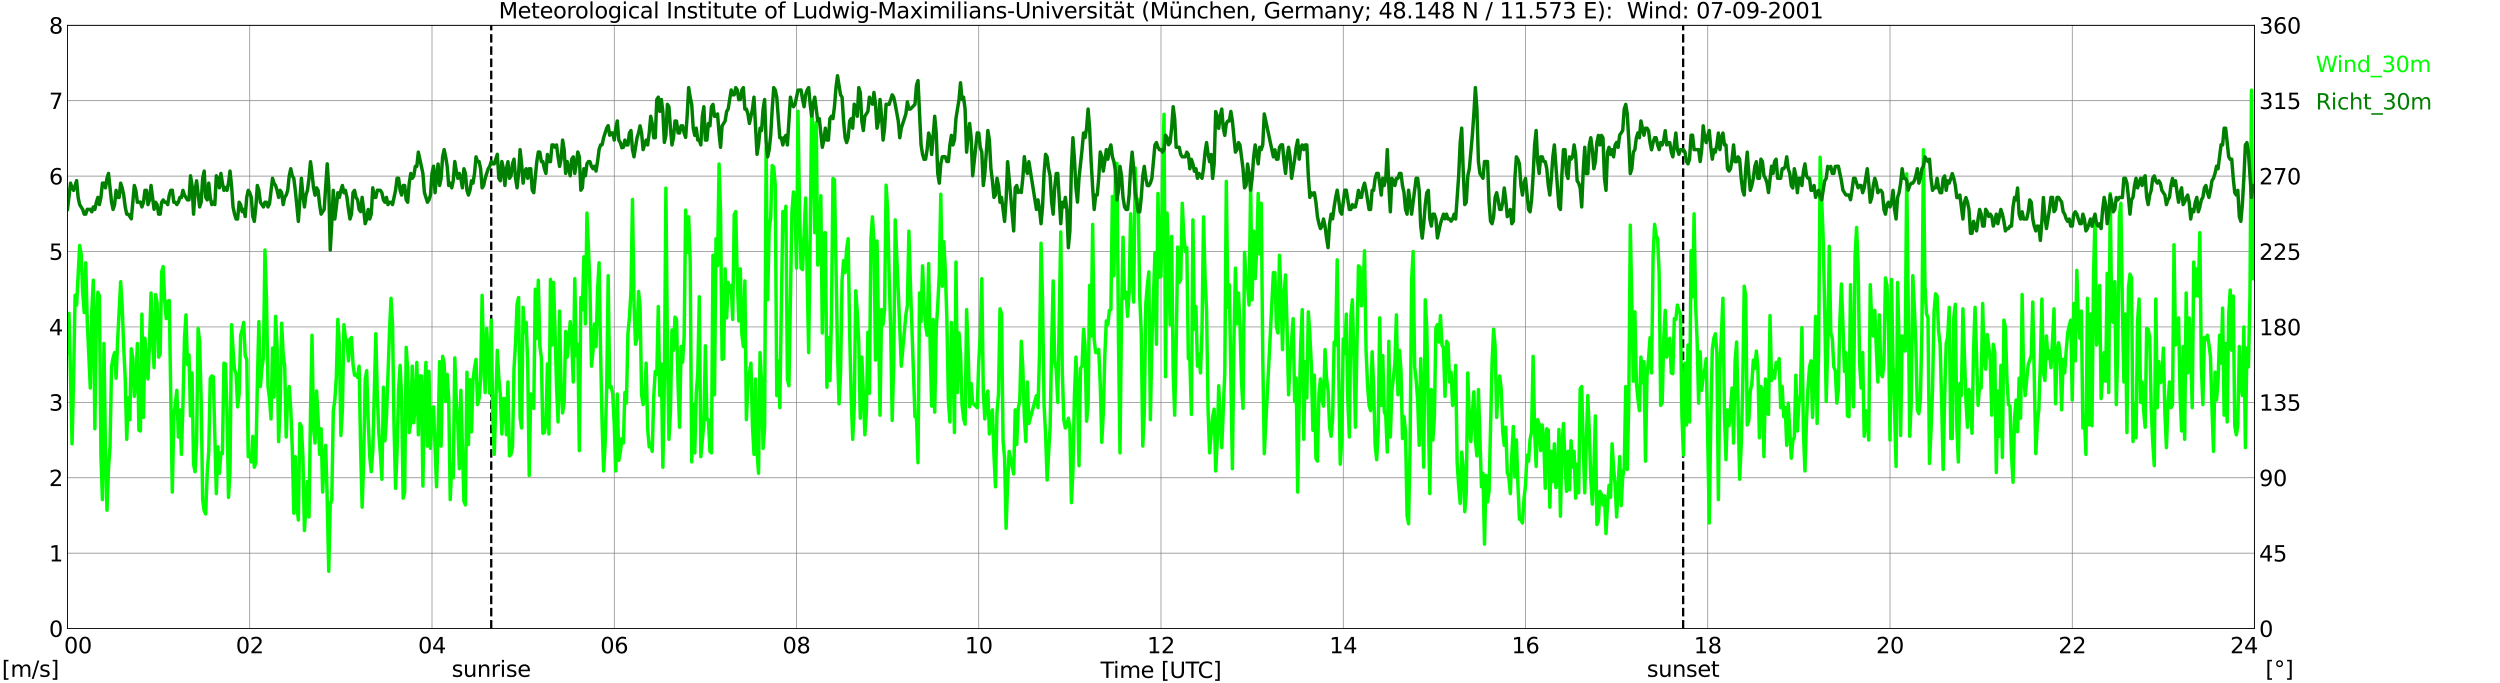 <?xml version="1.0" encoding="utf-8" standalone="no"?>
<!DOCTYPE svg PUBLIC "-//W3C//DTD SVG 1.1//EN"
  "http://www.w3.org/Graphics/SVG/1.1/DTD/svg11.dtd">
<svg xmlns:xlink="http://www.w3.org/1999/xlink" width="1085.4pt" height="296.64pt" viewBox="0 0 1085.4 296.64" xmlns="http://www.w3.org/2000/svg" version="1.1">
 <defs>
  <style type="text/css">*{stroke-linejoin: round; stroke-linecap: butt}</style>
 </defs>
 <g id="figure_1">
  <g id="patch_1">
   <path d="M 0 296.64 
L 1085.4 296.64 
L 1085.4 0 
L 0 0 
z
" style="fill: #ffffff"/>
  </g>
  <g id="axes_1">
   <g id="patch_2">
    <path d="M 29.306 272.909 
L 978.814 272.909 
L 978.814 10.976 
L 29.306 10.976 
z
" style="fill: #ffffff"/>
   </g>
   <g id="patch_3">
    <path d="M 978.814 272.909 
L 978.814 272.909 
L 978.814 10.976 
L 978.814 10.976 
z
" clip-path="url(#p87005e720d)" style="fill: #d3d3d3; opacity: 0.25; stroke: #d3d3d3; stroke-linejoin: miter"/>
   </g>
   <g id="matplotlib.axis_1">
    <g id="xtick_1">
     <g id="line2d_1">
      <path d="M 29.306 272.909 
L 29.306 10.976 
" clip-path="url(#p87005e720d)" style="fill: none; stroke: #808080; stroke-width: 0.3; stroke-linecap: square"/>
     </g>
     <g id="line2d_2"/>
     <g id="text_1">
      <!--    00 -->
      <g transform="translate(18.733 283.627) scale(0.095 -0.095)">
       <defs>
        <path id="DejaVuSans-20" transform="scale(0.016)"/>
        <path id="DejaVuSans-30" d="M 2034 4250 
Q 1547 4250 1301 3770 
Q 1056 3291 1056 2328 
Q 1056 1369 1301 889 
Q 1547 409 2034 409 
Q 2525 409 2770 889 
Q 3016 1369 3016 2328 
Q 3016 3291 2770 3770 
Q 2525 4250 2034 4250 
z
M 2034 4750 
Q 2819 4750 3233 4129 
Q 3647 3509 3647 2328 
Q 3647 1150 3233 529 
Q 2819 -91 2034 -91 
Q 1250 -91 836 529 
Q 422 1150 422 2328 
Q 422 3509 836 4129 
Q 1250 4750 2034 4750 
z
" transform="scale(0.016)"/>
       </defs>
       <use xlink:href="#DejaVuSans-20"/>
       <use xlink:href="#DejaVuSans-20" transform="translate(31.787 0)"/>
       <use xlink:href="#DejaVuSans-20" transform="translate(63.574 0)"/>
       <use xlink:href="#DejaVuSans-30" transform="translate(95.361 0)"/>
       <use xlink:href="#DejaVuSans-30" transform="translate(158.984 0)"/>
      </g>
     </g>
    </g>
    <g id="xtick_2">
     <g id="line2d_3">
      <path d="M 108.431 272.909 
L 108.431 10.976 
" clip-path="url(#p87005e720d)" style="fill: none; stroke: #808080; stroke-width: 0.3; stroke-linecap: square"/>
     </g>
     <g id="line2d_4"/>
     <g id="text_2">
      <!-- 02 -->
      <g transform="translate(102.387 283.627) scale(0.095 -0.095)">
       <defs>
        <path id="DejaVuSans-32" d="M 1228 531 
L 3431 531 
L 3431 0 
L 469 0 
L 469 531 
Q 828 903 1448 1529 
Q 2069 2156 2228 2338 
Q 2531 2678 2651 2914 
Q 2772 3150 2772 3378 
Q 2772 3750 2511 3984 
Q 2250 4219 1831 4219 
Q 1534 4219 1204 4116 
Q 875 4013 500 3803 
L 500 4441 
Q 881 4594 1212 4672 
Q 1544 4750 1819 4750 
Q 2544 4750 2975 4387 
Q 3406 4025 3406 3419 
Q 3406 3131 3298 2873 
Q 3191 2616 2906 2266 
Q 2828 2175 2409 1742 
Q 1991 1309 1228 531 
z
" transform="scale(0.016)"/>
       </defs>
       <use xlink:href="#DejaVuSans-30"/>
       <use xlink:href="#DejaVuSans-32" transform="translate(63.623 0)"/>
      </g>
     </g>
    </g>
    <g id="xtick_3">
     <g id="line2d_5">
      <path d="M 187.557 272.909 
L 187.557 10.976 
" clip-path="url(#p87005e720d)" style="fill: none; stroke: #808080; stroke-width: 0.3; stroke-linecap: square"/>
     </g>
     <g id="line2d_6"/>
     <g id="text_3">
      <!-- 04 -->
      <g transform="translate(181.513 283.627) scale(0.095 -0.095)">
       <defs>
        <path id="DejaVuSans-34" d="M 2419 4116 
L 825 1625 
L 2419 1625 
L 2419 4116 
z
M 2253 4666 
L 3047 4666 
L 3047 1625 
L 3713 1625 
L 3713 1100 
L 3047 1100 
L 3047 0 
L 2419 0 
L 2419 1100 
L 313 1100 
L 313 1709 
L 2253 4666 
z
" transform="scale(0.016)"/>
       </defs>
       <use xlink:href="#DejaVuSans-30"/>
       <use xlink:href="#DejaVuSans-34" transform="translate(63.623 0)"/>
      </g>
     </g>
    </g>
    <g id="xtick_4">
     <g id="line2d_7">
      <path d="M 266.683 272.909 
L 266.683 10.976 
" clip-path="url(#p87005e720d)" style="fill: none; stroke: #808080; stroke-width: 0.3; stroke-linecap: square"/>
     </g>
     <g id="line2d_8"/>
     <g id="text_4">
      <!-- 06 -->
      <g transform="translate(260.638 283.627) scale(0.095 -0.095)">
       <defs>
        <path id="DejaVuSans-36" d="M 2113 2584 
Q 1688 2584 1439 2293 
Q 1191 2003 1191 1497 
Q 1191 994 1439 701 
Q 1688 409 2113 409 
Q 2538 409 2786 701 
Q 3034 994 3034 1497 
Q 3034 2003 2786 2293 
Q 2538 2584 2113 2584 
z
M 3366 4563 
L 3366 3988 
Q 3128 4100 2886 4159 
Q 2644 4219 2406 4219 
Q 1781 4219 1451 3797 
Q 1122 3375 1075 2522 
Q 1259 2794 1537 2939 
Q 1816 3084 2150 3084 
Q 2853 3084 3261 2657 
Q 3669 2231 3669 1497 
Q 3669 778 3244 343 
Q 2819 -91 2113 -91 
Q 1303 -91 875 529 
Q 447 1150 447 2328 
Q 447 3434 972 4092 
Q 1497 4750 2381 4750 
Q 2619 4750 2861 4703 
Q 3103 4656 3366 4563 
z
" transform="scale(0.016)"/>
       </defs>
       <use xlink:href="#DejaVuSans-30"/>
       <use xlink:href="#DejaVuSans-36" transform="translate(63.623 0)"/>
      </g>
     </g>
    </g>
    <g id="xtick_5">
     <g id="line2d_9">
      <path d="M 345.808 272.909 
L 345.808 10.976 
" clip-path="url(#p87005e720d)" style="fill: none; stroke: #808080; stroke-width: 0.3; stroke-linecap: square"/>
     </g>
     <g id="line2d_10"/>
     <g id="text_5">
      <!-- 08 -->
      <g transform="translate(339.764 283.627) scale(0.095 -0.095)">
       <defs>
        <path id="DejaVuSans-38" d="M 2034 2216 
Q 1584 2216 1326 1975 
Q 1069 1734 1069 1313 
Q 1069 891 1326 650 
Q 1584 409 2034 409 
Q 2484 409 2743 651 
Q 3003 894 3003 1313 
Q 3003 1734 2745 1975 
Q 2488 2216 2034 2216 
z
M 1403 2484 
Q 997 2584 770 2862 
Q 544 3141 544 3541 
Q 544 4100 942 4425 
Q 1341 4750 2034 4750 
Q 2731 4750 3128 4425 
Q 3525 4100 3525 3541 
Q 3525 3141 3298 2862 
Q 3072 2584 2669 2484 
Q 3125 2378 3379 2068 
Q 3634 1759 3634 1313 
Q 3634 634 3220 271 
Q 2806 -91 2034 -91 
Q 1263 -91 848 271 
Q 434 634 434 1313 
Q 434 1759 690 2068 
Q 947 2378 1403 2484 
z
M 1172 3481 
Q 1172 3119 1398 2916 
Q 1625 2713 2034 2713 
Q 2441 2713 2670 2916 
Q 2900 3119 2900 3481 
Q 2900 3844 2670 4047 
Q 2441 4250 2034 4250 
Q 1625 4250 1398 4047 
Q 1172 3844 1172 3481 
z
" transform="scale(0.016)"/>
       </defs>
       <use xlink:href="#DejaVuSans-30"/>
       <use xlink:href="#DejaVuSans-38" transform="translate(63.623 0)"/>
      </g>
     </g>
    </g>
    <g id="xtick_6">
     <g id="line2d_11">
      <path d="M 424.934 272.909 
L 424.934 10.976 
" clip-path="url(#p87005e720d)" style="fill: none; stroke: #808080; stroke-width: 0.3; stroke-linecap: square"/>
     </g>
     <g id="line2d_12"/>
     <g id="text_6">
      <!-- 10 -->
      <g transform="translate(418.89 283.627) scale(0.095 -0.095)">
       <defs>
        <path id="DejaVuSans-31" d="M 794 531 
L 1825 531 
L 1825 4091 
L 703 3866 
L 703 4441 
L 1819 4666 
L 2450 4666 
L 2450 531 
L 3481 531 
L 3481 0 
L 794 0 
L 794 531 
z
" transform="scale(0.016)"/>
       </defs>
       <use xlink:href="#DejaVuSans-31"/>
       <use xlink:href="#DejaVuSans-30" transform="translate(63.623 0)"/>
      </g>
     </g>
    </g>
    <g id="xtick_7">
     <g id="line2d_13">
      <path d="M 504.06 272.909 
L 504.06 10.976 
" clip-path="url(#p87005e720d)" style="fill: none; stroke: #808080; stroke-width: 0.3; stroke-linecap: square"/>
     </g>
     <g id="line2d_14"/>
     <g id="text_7">
      <!-- 12 -->
      <g transform="translate(498.015 283.627) scale(0.095 -0.095)">
       <use xlink:href="#DejaVuSans-31"/>
       <use xlink:href="#DejaVuSans-32" transform="translate(63.623 0)"/>
      </g>
     </g>
    </g>
    <g id="xtick_8">
     <g id="line2d_15">
      <path d="M 583.185 272.909 
L 583.185 10.976 
" clip-path="url(#p87005e720d)" style="fill: none; stroke: #808080; stroke-width: 0.3; stroke-linecap: square"/>
     </g>
     <g id="line2d_16"/>
     <g id="text_8">
      <!-- 14 -->
      <g transform="translate(577.141 283.627) scale(0.095 -0.095)">
       <use xlink:href="#DejaVuSans-31"/>
       <use xlink:href="#DejaVuSans-34" transform="translate(63.623 0)"/>
      </g>
     </g>
    </g>
    <g id="xtick_9">
     <g id="line2d_17">
      <path d="M 662.311 272.909 
L 662.311 10.976 
" clip-path="url(#p87005e720d)" style="fill: none; stroke: #808080; stroke-width: 0.3; stroke-linecap: square"/>
     </g>
     <g id="line2d_18"/>
     <g id="text_9">
      <!-- 16 -->
      <g transform="translate(656.267 283.627) scale(0.095 -0.095)">
       <use xlink:href="#DejaVuSans-31"/>
       <use xlink:href="#DejaVuSans-36" transform="translate(63.623 0)"/>
      </g>
     </g>
    </g>
    <g id="xtick_10">
     <g id="line2d_19">
      <path d="M 741.437 272.909 
L 741.437 10.976 
" clip-path="url(#p87005e720d)" style="fill: none; stroke: #808080; stroke-width: 0.3; stroke-linecap: square"/>
     </g>
     <g id="line2d_20"/>
     <g id="text_10">
      <!-- 18 -->
      <g transform="translate(735.392 283.627) scale(0.095 -0.095)">
       <use xlink:href="#DejaVuSans-31"/>
       <use xlink:href="#DejaVuSans-38" transform="translate(63.623 0)"/>
      </g>
     </g>
    </g>
    <g id="xtick_11">
     <g id="line2d_21">
      <path d="M 820.562 272.909 
L 820.562 10.976 
" clip-path="url(#p87005e720d)" style="fill: none; stroke: #808080; stroke-width: 0.3; stroke-linecap: square"/>
     </g>
     <g id="line2d_22"/>
     <g id="text_11">
      <!-- 20 -->
      <g transform="translate(814.518 283.627) scale(0.095 -0.095)">
       <use xlink:href="#DejaVuSans-32"/>
       <use xlink:href="#DejaVuSans-30" transform="translate(63.623 0)"/>
      </g>
     </g>
    </g>
    <g id="xtick_12">
     <g id="line2d_23">
      <path d="M 899.688 272.909 
L 899.688 10.976 
" clip-path="url(#p87005e720d)" style="fill: none; stroke: #808080; stroke-width: 0.3; stroke-linecap: square"/>
     </g>
     <g id="line2d_24"/>
     <g id="text_12">
      <!-- 22 -->
      <g transform="translate(893.644 283.627) scale(0.095 -0.095)">
       <use xlink:href="#DejaVuSans-32"/>
       <use xlink:href="#DejaVuSans-32" transform="translate(63.623 0)"/>
      </g>
     </g>
    </g>
    <g id="xtick_13">
     <g id="line2d_25">
      <path d="M 978.814 272.909 
L 978.814 10.976 
" clip-path="url(#p87005e720d)" style="fill: none; stroke: #808080; stroke-width: 0.3; stroke-linecap: square"/>
     </g>
     <g id="line2d_26"/>
     <g id="text_13">
      <!-- 24    -->
      <g transform="translate(968.241 283.627) scale(0.095 -0.095)">
       <use xlink:href="#DejaVuSans-32"/>
       <use xlink:href="#DejaVuSans-34" transform="translate(63.623 0)"/>
       <use xlink:href="#DejaVuSans-20" transform="translate(127.246 0)"/>
       <use xlink:href="#DejaVuSans-20" transform="translate(159.033 0)"/>
       <use xlink:href="#DejaVuSans-20" transform="translate(190.82 0)"/>
      </g>
     </g>
    </g>
    <g id="text_14">
     <!-- Time [UTC] -->
     <g transform="translate(477.806 294.322) scale(0.095 -0.095)">
      <defs>
       <path id="DejaVuSans-54" d="M -19 4666 
L 3928 4666 
L 3928 4134 
L 2272 4134 
L 2272 0 
L 1638 0 
L 1638 4134 
L -19 4134 
L -19 4666 
z
" transform="scale(0.016)"/>
       <path id="DejaVuSans-69" d="M 603 3500 
L 1178 3500 
L 1178 0 
L 603 0 
L 603 3500 
z
M 603 4863 
L 1178 4863 
L 1178 4134 
L 603 4134 
L 603 4863 
z
" transform="scale(0.016)"/>
       <path id="DejaVuSans-6d" d="M 3328 2828 
Q 3544 3216 3844 3400 
Q 4144 3584 4550 3584 
Q 5097 3584 5394 3201 
Q 5691 2819 5691 2113 
L 5691 0 
L 5113 0 
L 5113 2094 
Q 5113 2597 4934 2840 
Q 4756 3084 4391 3084 
Q 3944 3084 3684 2787 
Q 3425 2491 3425 1978 
L 3425 0 
L 2847 0 
L 2847 2094 
Q 2847 2600 2669 2842 
Q 2491 3084 2119 3084 
Q 1678 3084 1418 2786 
Q 1159 2488 1159 1978 
L 1159 0 
L 581 0 
L 581 3500 
L 1159 3500 
L 1159 2956 
Q 1356 3278 1631 3431 
Q 1906 3584 2284 3584 
Q 2666 3584 2933 3390 
Q 3200 3197 3328 2828 
z
" transform="scale(0.016)"/>
       <path id="DejaVuSans-65" d="M 3597 1894 
L 3597 1613 
L 953 1613 
Q 991 1019 1311 708 
Q 1631 397 2203 397 
Q 2534 397 2845 478 
Q 3156 559 3463 722 
L 3463 178 
Q 3153 47 2828 -22 
Q 2503 -91 2169 -91 
Q 1331 -91 842 396 
Q 353 884 353 1716 
Q 353 2575 817 3079 
Q 1281 3584 2069 3584 
Q 2775 3584 3186 3129 
Q 3597 2675 3597 1894 
z
M 3022 2063 
Q 3016 2534 2758 2815 
Q 2500 3097 2075 3097 
Q 1594 3097 1305 2825 
Q 1016 2553 972 2059 
L 3022 2063 
z
" transform="scale(0.016)"/>
       <path id="DejaVuSans-5b" d="M 550 4863 
L 1875 4863 
L 1875 4416 
L 1125 4416 
L 1125 -397 
L 1875 -397 
L 1875 -844 
L 550 -844 
L 550 4863 
z
" transform="scale(0.016)"/>
       <path id="DejaVuSans-55" d="M 556 4666 
L 1191 4666 
L 1191 1831 
Q 1191 1081 1462 751 
Q 1734 422 2344 422 
Q 2950 422 3222 751 
Q 3494 1081 3494 1831 
L 3494 4666 
L 4128 4666 
L 4128 1753 
Q 4128 841 3676 375 
Q 3225 -91 2344 -91 
Q 1459 -91 1007 375 
Q 556 841 556 1753 
L 556 4666 
z
" transform="scale(0.016)"/>
       <path id="DejaVuSans-43" d="M 4122 4306 
L 4122 3641 
Q 3803 3938 3442 4084 
Q 3081 4231 2675 4231 
Q 1875 4231 1450 3742 
Q 1025 3253 1025 2328 
Q 1025 1406 1450 917 
Q 1875 428 2675 428 
Q 3081 428 3442 575 
Q 3803 722 4122 1019 
L 4122 359 
Q 3791 134 3420 21 
Q 3050 -91 2638 -91 
Q 1578 -91 968 557 
Q 359 1206 359 2328 
Q 359 3453 968 4101 
Q 1578 4750 2638 4750 
Q 3056 4750 3426 4639 
Q 3797 4528 4122 4306 
z
" transform="scale(0.016)"/>
       <path id="DejaVuSans-5d" d="M 1947 4863 
L 1947 -844 
L 622 -844 
L 622 -397 
L 1369 -397 
L 1369 4416 
L 622 4416 
L 622 4863 
L 1947 4863 
z
" transform="scale(0.016)"/>
      </defs>
      <use xlink:href="#DejaVuSans-54"/>
      <use xlink:href="#DejaVuSans-69" transform="translate(57.959 0)"/>
      <use xlink:href="#DejaVuSans-6d" transform="translate(85.742 0)"/>
      <use xlink:href="#DejaVuSans-65" transform="translate(183.154 0)"/>
      <use xlink:href="#DejaVuSans-20" transform="translate(244.678 0)"/>
      <use xlink:href="#DejaVuSans-5b" transform="translate(276.465 0)"/>
      <use xlink:href="#DejaVuSans-55" transform="translate(315.479 0)"/>
      <use xlink:href="#DejaVuSans-54" transform="translate(388.672 0)"/>
      <use xlink:href="#DejaVuSans-43" transform="translate(443.881 0)"/>
      <use xlink:href="#DejaVuSans-5d" transform="translate(513.705 0)"/>
     </g>
    </g>
   </g>
   <g id="matplotlib.axis_2">
    <g id="ytick_1">
     <g id="line2d_27">
      <path d="M 29.306 272.909 
L 978.814 272.909 
" clip-path="url(#p87005e720d)" style="fill: none; stroke: #808080; stroke-width: 0.3; stroke-linecap: square"/>
     </g>
     <g id="line2d_28"/>
     <g id="text_15">
      <!-- 0 -->
      <g transform="translate(21.261 276.518) scale(0.095 -0.095)">
       <use xlink:href="#DejaVuSans-30"/>
      </g>
     </g>
    </g>
    <g id="ytick_2">
     <g id="line2d_29">
      <path d="M 29.306 240.167 
L 978.814 240.167 
" clip-path="url(#p87005e720d)" style="fill: none; stroke: #808080; stroke-width: 0.3; stroke-linecap: square"/>
     </g>
     <g id="line2d_30"/>
     <g id="text_16">
      <!-- 1 -->
      <g transform="translate(21.261 243.776) scale(0.095 -0.095)">
       <use xlink:href="#DejaVuSans-31"/>
      </g>
     </g>
    </g>
    <g id="ytick_3">
     <g id="line2d_31">
      <path d="M 29.306 207.426 
L 978.814 207.426 
" clip-path="url(#p87005e720d)" style="fill: none; stroke: #808080; stroke-width: 0.3; stroke-linecap: square"/>
     </g>
     <g id="line2d_32"/>
     <g id="text_17">
      <!-- 2 -->
      <g transform="translate(21.261 211.035) scale(0.095 -0.095)">
       <use xlink:href="#DejaVuSans-32"/>
      </g>
     </g>
    </g>
    <g id="ytick_4">
     <g id="line2d_33">
      <path d="M 29.306 174.684 
L 978.814 174.684 
" clip-path="url(#p87005e720d)" style="fill: none; stroke: #808080; stroke-width: 0.3; stroke-linecap: square"/>
     </g>
     <g id="line2d_34"/>
     <g id="text_18">
      <!-- 3 -->
      <g transform="translate(21.261 178.293) scale(0.095 -0.095)">
       <defs>
        <path id="DejaVuSans-33" d="M 2597 2516 
Q 3050 2419 3304 2112 
Q 3559 1806 3559 1356 
Q 3559 666 3084 287 
Q 2609 -91 1734 -91 
Q 1441 -91 1130 -33 
Q 819 25 488 141 
L 488 750 
Q 750 597 1062 519 
Q 1375 441 1716 441 
Q 2309 441 2620 675 
Q 2931 909 2931 1356 
Q 2931 1769 2642 2001 
Q 2353 2234 1838 2234 
L 1294 2234 
L 1294 2753 
L 1863 2753 
Q 2328 2753 2575 2939 
Q 2822 3125 2822 3475 
Q 2822 3834 2567 4026 
Q 2313 4219 1838 4219 
Q 1578 4219 1281 4162 
Q 984 4106 628 3988 
L 628 4550 
Q 988 4650 1302 4700 
Q 1616 4750 1894 4750 
Q 2613 4750 3031 4423 
Q 3450 4097 3450 3541 
Q 3450 3153 3228 2886 
Q 3006 2619 2597 2516 
z
" transform="scale(0.016)"/>
       </defs>
       <use xlink:href="#DejaVuSans-33"/>
      </g>
     </g>
    </g>
    <g id="ytick_5">
     <g id="line2d_35">
      <path d="M 29.306 141.942 
L 978.814 141.942 
" clip-path="url(#p87005e720d)" style="fill: none; stroke: #808080; stroke-width: 0.3; stroke-linecap: square"/>
     </g>
     <g id="line2d_36"/>
     <g id="text_19">
      <!-- 4 -->
      <g transform="translate(21.261 145.551) scale(0.095 -0.095)">
       <use xlink:href="#DejaVuSans-34"/>
      </g>
     </g>
    </g>
    <g id="ytick_6">
     <g id="line2d_37">
      <path d="M 29.306 109.201 
L 978.814 109.201 
" clip-path="url(#p87005e720d)" style="fill: none; stroke: #808080; stroke-width: 0.3; stroke-linecap: square"/>
     </g>
     <g id="line2d_38"/>
     <g id="text_20">
      <!-- 5 -->
      <g transform="translate(21.261 112.81) scale(0.095 -0.095)">
       <defs>
        <path id="DejaVuSans-35" d="M 691 4666 
L 3169 4666 
L 3169 4134 
L 1269 4134 
L 1269 2991 
Q 1406 3038 1543 3061 
Q 1681 3084 1819 3084 
Q 2600 3084 3056 2656 
Q 3513 2228 3513 1497 
Q 3513 744 3044 326 
Q 2575 -91 1722 -91 
Q 1428 -91 1123 -41 
Q 819 9 494 109 
L 494 744 
Q 775 591 1075 516 
Q 1375 441 1709 441 
Q 2250 441 2565 725 
Q 2881 1009 2881 1497 
Q 2881 1984 2565 2268 
Q 2250 2553 1709 2553 
Q 1456 2553 1204 2497 
Q 953 2441 691 2322 
L 691 4666 
z
" transform="scale(0.016)"/>
       </defs>
       <use xlink:href="#DejaVuSans-35"/>
      </g>
     </g>
    </g>
    <g id="ytick_7">
     <g id="line2d_39">
      <path d="M 29.306 76.459 
L 978.814 76.459 
" clip-path="url(#p87005e720d)" style="fill: none; stroke: #808080; stroke-width: 0.3; stroke-linecap: square"/>
     </g>
     <g id="line2d_40"/>
     <g id="text_21">
      <!-- 6 -->
      <g transform="translate(21.261 80.068) scale(0.095 -0.095)">
       <use xlink:href="#DejaVuSans-36"/>
      </g>
     </g>
    </g>
    <g id="ytick_8">
     <g id="line2d_41">
      <path d="M 29.306 43.717 
L 978.814 43.717 
" clip-path="url(#p87005e720d)" style="fill: none; stroke: #808080; stroke-width: 0.3; stroke-linecap: square"/>
     </g>
     <g id="line2d_42"/>
     <g id="text_22">
      <!-- 7 -->
      <g transform="translate(21.261 47.327) scale(0.095 -0.095)">
       <defs>
        <path id="DejaVuSans-37" d="M 525 4666 
L 3525 4666 
L 3525 4397 
L 1831 0 
L 1172 0 
L 2766 4134 
L 525 4134 
L 525 4666 
z
" transform="scale(0.016)"/>
       </defs>
       <use xlink:href="#DejaVuSans-37"/>
      </g>
     </g>
    </g>
    <g id="ytick_9">
     <g id="line2d_43">
      <path d="M 29.306 10.976 
L 978.814 10.976 
" clip-path="url(#p87005e720d)" style="fill: none; stroke: #808080; stroke-width: 0.3; stroke-linecap: square"/>
     </g>
     <g id="line2d_44"/>
     <g id="text_23">
      <!-- 8 -->
      <g transform="translate(21.261 14.585) scale(0.095 -0.095)">
       <use xlink:href="#DejaVuSans-38"/>
      </g>
     </g>
    </g>
   </g>
   <g id="line2d_45">
    <path d="M 213.273 272.909 
L 213.273 10.976 
" clip-path="url(#p87005e720d)" style="fill: none; stroke-dasharray: 3.7,1.6; stroke-dashoffset: 0; stroke: #000000"/>
   </g>
   <g id="line2d_46">
    <path d="M 730.755 272.909 
L 730.755 10.976 
" clip-path="url(#p87005e720d)" style="fill: none; stroke-dasharray: 3.7,1.6; stroke-dashoffset: 0; stroke: #000000"/>
   </g>
   <g id="line2d_47">
    <path d="M 29.306 153.402 
L 29.965 136.049 
L 31.284 192.692 
L 31.943 164.534 
L 32.603 128.191 
L 33.262 132.447 
L 34.581 106.581 
L 35.24 110.183 
L 35.9 126.881 
L 36.559 135.721 
L 37.218 114.112 
L 37.878 139.323 
L 39.197 168.463 
L 39.856 135.066 
L 40.515 121.642 
L 41.175 186.143 
L 41.834 138.668 
L 42.493 126.881 
L 43.153 128.518 
L 43.812 197.603 
L 44.472 216.921 
L 45.131 149.145 
L 45.79 196.621 
L 46.45 221.504 
L 47.109 203.169 
L 47.768 193.674 
L 48.428 159.295 
L 49.087 155.366 
L 49.747 153.074 
L 50.406 164.207 
L 51.065 147.836 
L 52.384 122.297 
L 53.043 133.102 
L 53.703 150.782 
L 54.362 164.207 
L 55.022 190.727 
L 55.681 172.719 
L 56.34 182.214 
L 57 151.437 
L 57.659 155.366 
L 58.319 172.065 
L 58.978 165.844 
L 59.637 149.145 
L 60.297 186.798 
L 60.956 187.126 
L 61.615 136.376 
L 62.275 181.232 
L 62.934 146.853 
L 63.594 157.658 
L 64.253 164.534 
L 64.912 149.145 
L 65.572 127.209 
L 66.231 146.853 
L 66.89 159.623 
L 67.55 127.863 
L 68.209 131.465 
L 68.869 155.039 
L 69.528 153.729 
L 70.187 118.041 
L 70.847 115.749 
L 71.506 130.81 
L 72.166 138.341 
L 72.825 130.81 
L 73.484 130.483 
L 74.803 213.646 
L 75.462 180.905 
L 76.781 169.445 
L 77.441 189.745 
L 78.1 177.958 
L 78.759 197.276 
L 79.419 175.994 
L 80.078 147.181 
L 80.737 136.704 
L 81.397 158.313 
L 82.056 154.057 
L 82.716 180.577 
L 83.375 161.915 
L 84.034 201.532 
L 84.694 204.806 
L 85.353 192.037 
L 86.013 142.597 
L 86.672 148.491 
L 87.331 173.702 
L 87.991 216.921 
L 88.65 221.832 
L 89.309 223.142 
L 89.969 205.134 
L 90.628 195.966 
L 91.288 164.207 
L 91.947 163.224 
L 92.606 163.552 
L 93.925 214.301 
L 94.584 194.001 
L 95.244 205.461 
L 95.903 196.621 
L 96.563 196.948 
L 97.222 157.658 
L 97.881 157.986 
L 98.541 177.958 
L 99.2 215.938 
L 99.86 204.806 
L 100.519 140.96 
L 101.178 151.765 
L 101.838 160.605 
L 102.497 162.242 
L 103.156 176.648 
L 103.816 171.082 
L 104.475 145.544 
L 105.135 143.252 
L 105.794 139.978 
L 106.453 154.384 
L 107.113 156.021 
L 107.772 198.258 
L 108.431 196.948 
L 109.091 200.55 
L 109.75 189.418 
L 110.41 202.842 
L 111.069 200.877 
L 111.728 166.498 
L 112.388 139.65 
L 113.047 167.808 
L 113.707 159.623 
L 114.366 155.366 
L 115.025 108.546 
L 115.685 129.173 
L 116.344 167.808 
L 117.003 173.047 
L 117.663 181.887 
L 118.322 151.11 
L 118.982 172.392 
L 119.641 137.358 
L 120.3 150.128 
L 120.96 191.71 
L 121.619 176.976 
L 122.278 140.305 
L 122.938 153.729 
L 123.597 158.968 
L 124.257 189.745 
L 124.916 171.41 
L 125.575 167.808 
L 126.235 177.631 
L 126.894 194.329 
L 127.553 222.814 
L 128.213 198.258 
L 128.872 219.213 
L 129.532 225.761 
L 130.191 183.852 
L 130.85 185.161 
L 131.51 198.585 
L 132.169 230.345 
L 133.488 209.063 
L 134.147 224.451 
L 134.807 179.268 
L 135.466 145.544 
L 136.125 185.816 
L 136.785 192.364 
L 137.444 169.773 
L 138.104 181.56 
L 138.763 197.276 
L 139.422 186.143 
L 140.082 213.646 
L 140.741 197.93 
L 141.4 193.347 
L 142.06 216.921 
L 142.719 248.025 
L 143.379 218.885 
L 144.038 217.248 
L 144.697 178.613 
L 145.357 173.702 
L 146.016 163.879 
L 146.676 138.668 
L 147.335 149.473 
L 147.994 189.09 
L 148.654 177.958 
L 149.313 140.96 
L 149.972 146.853 
L 150.632 147.836 
L 151.291 156.676 
L 151.951 147.181 
L 152.61 146.526 
L 153.269 158.313 
L 153.929 162.897 
L 154.588 162.569 
L 155.247 163.879 
L 155.907 158.968 
L 156.566 194.984 
L 157.226 220.195 
L 157.885 200.222 
L 158.544 164.534 
L 159.204 160.932 
L 159.863 182.869 
L 160.523 198.258 
L 161.182 204.806 
L 161.841 195.966 
L 163.16 144.889 
L 163.819 172.065 
L 164.479 188.108 
L 165.138 196.948 
L 165.798 208.08 
L 166.457 168.136 
L 167.116 191.382 
L 167.776 181.56 
L 169.094 144.234 
L 169.754 129.5 
L 170.413 140.633 
L 171.073 185.161 
L 171.732 212.009 
L 172.391 195.966 
L 173.051 168.79 
L 173.71 158.64 
L 174.37 173.047 
L 175.029 216.266 
L 175.688 213.646 
L 176.348 150.782 
L 177.007 160.605 
L 177.666 187.781 
L 178.326 183.524 
L 178.985 158.968 
L 179.645 183.524 
L 180.304 175.011 
L 180.963 157.331 
L 181.623 188.763 
L 182.282 163.224 
L 182.941 163.224 
L 183.601 211.027 
L 184.26 171.737 
L 184.92 157.331 
L 185.579 193.674 
L 186.238 161.26 
L 186.898 194.656 
L 187.557 178.94 
L 188.217 176.648 
L 189.535 211.355 
L 190.195 187.781 
L 190.854 157.003 
L 191.513 193.674 
L 192.173 154.711 
L 192.832 157.658 
L 193.492 174.356 
L 194.151 162.569 
L 194.81 173.374 
L 195.47 216.921 
L 196.129 201.532 
L 196.788 207.426 
L 197.448 155.366 
L 198.107 174.029 
L 198.767 184.179 
L 199.426 203.497 
L 200.085 169.445 
L 201.404 217.575 
L 202.063 219.213 
L 202.723 161.587 
L 203.382 193.019 
L 204.042 164.861 
L 204.701 187.453 
L 205.36 165.189 
L 206.02 159.623 
L 206.679 156.021 
L 207.339 175.666 
L 207.998 173.047 
L 208.657 164.861 
L 209.317 128.191 
L 209.976 155.694 
L 210.635 170.427 
L 211.295 142.597 
L 211.954 155.039 
L 212.614 170.755 
L 213.273 138.995 
L 213.932 180.25 
L 214.592 197.276 
L 215.91 152.092 
L 216.57 164.207 
L 217.229 171.41 
L 217.889 188.435 
L 218.548 173.047 
L 219.207 173.047 
L 219.867 188.763 
L 220.526 165.844 
L 221.186 197.93 
L 221.845 197.276 
L 222.504 194.001 
L 223.164 159.95 
L 223.823 148.818 
L 224.482 132.12 
L 225.142 129.173 
L 225.801 181.232 
L 226.461 185.816 
L 227.12 133.429 
L 227.779 144.234 
L 228.439 139.978 
L 229.098 157.658 
L 229.757 206.443 
L 230.417 171.082 
L 231.076 174.684 
L 231.736 177.303 
L 232.395 125.571 
L 233.054 146.853 
L 233.714 121.642 
L 234.373 150.128 
L 235.033 155.366 
L 235.692 188.108 
L 236.351 187.781 
L 237.011 183.852 
L 237.67 157.986 
L 238.329 188.435 
L 238.989 121.315 
L 239.648 149.8 
L 240.308 122.625 
L 240.967 143.252 
L 241.626 167.808 
L 242.286 183.197 
L 242.945 135.066 
L 243.604 168.79 
L 244.264 179.268 
L 244.923 174.684 
L 245.583 143.907 
L 246.242 155.039 
L 246.901 148.163 
L 247.561 139.65 
L 248.22 148.163 
L 248.88 165.844 
L 249.539 120.988 
L 250.198 154.384 
L 250.858 149.473 
L 251.517 195.639 
L 252.176 129.173 
L 252.836 134.412 
L 253.495 111.493 
L 254.155 140.633 
L 254.814 92.502 
L 255.473 107.236 
L 256.133 124.917 
L 256.792 158.968 
L 257.451 152.42 
L 258.111 140.633 
L 258.77 150.455 
L 259.43 126.226 
L 260.089 114.112 
L 260.748 153.402 
L 261.408 183.852 
L 262.067 204.479 
L 262.726 192.364 
L 263.386 169.118 
L 264.045 119.678 
L 264.705 168.136 
L 265.364 167.808 
L 266.023 171.082 
L 266.683 184.506 
L 267.342 204.479 
L 268.002 171.082 
L 268.661 199.895 
L 269.32 196.293 
L 269.98 190.4 
L 270.639 192.364 
L 271.298 170.427 
L 271.958 175.011 
L 272.617 144.889 
L 273.277 137.686 
L 273.936 126.226 
L 274.595 86.609 
L 275.255 131.792 
L 275.914 149.473 
L 276.573 146.853 
L 277.233 126.554 
L 277.892 133.102 
L 278.552 171.41 
L 279.211 175.666 
L 279.87 172.719 
L 280.53 157.658 
L 281.189 186.143 
L 281.849 194.001 
L 282.508 192.692 
L 283.167 195.966 
L 283.827 172.065 
L 284.486 161.26 
L 285.145 162.569 
L 285.805 133.102 
L 286.464 171.737 
L 287.124 157.986 
L 287.783 202.842 
L 288.442 166.171 
L 289.102 81.698 
L 289.761 150.128 
L 290.42 190.727 
L 291.08 178.613 
L 291.739 143.252 
L 292.399 152.092 
L 293.058 137.686 
L 293.717 138.668 
L 294.377 167.153 
L 295.036 185.489 
L 295.696 150.455 
L 296.355 157.331 
L 297.014 146.526 
L 297.674 91.193 
L 298.333 109.528 
L 298.992 94.139 
L 299.652 113.457 
L 300.311 200.55 
L 300.971 175.339 
L 301.63 196.621 
L 302.289 170.755 
L 302.949 161.915 
L 303.608 128.846 
L 304.267 198.258 
L 305.586 183.852 
L 306.246 150.128 
L 306.905 182.214 
L 307.564 182.214 
L 308.224 195.966 
L 308.883 196.621 
L 309.543 110.838 
L 310.202 171.41 
L 310.861 103.635 
L 311.521 115.422 
L 312.18 71.22 
L 312.839 92.502 
L 313.499 156.021 
L 314.158 155.694 
L 314.818 116.731 
L 315.477 138.013 
L 316.136 122.625 
L 316.796 126.881 
L 317.455 123.934 
L 318.114 138.668 
L 318.774 93.157 
L 319.433 91.848 
L 320.093 121.315 
L 320.752 139.323 
L 321.411 116.731 
L 322.071 144.889 
L 322.73 150.455 
L 323.39 121.97 
L 324.049 182.214 
L 324.708 166.171 
L 326.027 157.658 
L 326.686 184.834 
L 327.346 197.276 
L 328.005 164.534 
L 328.665 195.966 
L 329.324 205.461 
L 329.983 153.074 
L 330.643 166.171 
L 331.302 194.656 
L 331.961 185.489 
L 332.621 64.017 
L 333.28 130.155 
L 333.94 99.706 
L 334.599 94.467 
L 335.258 71.875 
L 335.918 72.53 
L 336.577 80.388 
L 337.236 171.737 
L 337.896 156.676 
L 338.555 176.976 
L 339.874 91.848 
L 340.533 99.706 
L 341.193 89.556 
L 341.852 164.534 
L 342.512 167.481 
L 343.83 91.848 
L 344.49 83.335 
L 345.149 89.228 
L 345.808 116.404 
L 346.468 48.301 
L 347.127 90.865 
L 347.787 116.404 
L 348.446 117.059 
L 349.765 85.954 
L 351.083 153.074 
L 351.743 103.635 
L 352.402 44.7 
L 353.062 59.761 
L 353.721 101.015 
L 354.38 53.212 
L 355.04 115.094 
L 355.699 107.891 
L 356.359 84.972 
L 357.018 144.562 
L 357.677 101.343 
L 358.337 101.015 
L 358.996 168.136 
L 359.655 146.526 
L 360.315 165.189 
L 360.974 138.013 
L 361.634 77.441 
L 362.293 78.096 
L 363.612 152.747 
L 364.271 175.339 
L 364.93 161.915 
L 365.59 121.642 
L 366.249 113.13 
L 366.909 118.368 
L 367.568 108.218 
L 368.227 103.635 
L 368.887 144.562 
L 369.546 172.719 
L 370.206 190.727 
L 370.865 176.976 
L 371.524 126.226 
L 372.184 135.394 
L 372.843 148.491 
L 373.502 181.56 
L 374.162 155.039 
L 374.821 170.1 
L 375.481 188.763 
L 376.14 179.268 
L 376.799 144.234 
L 377.459 170.755 
L 378.118 103.635 
L 378.777 94.139 
L 379.437 104.617 
L 380.096 156.349 
L 380.756 104.617 
L 382.074 180.25 
L 382.734 134.412 
L 383.393 140.96 
L 384.053 134.084 
L 384.712 80.388 
L 385.371 90.865 
L 386.031 120.005 
L 386.69 142.924 
L 387.349 182.542 
L 388.009 157.986 
L 388.668 95.449 
L 390.646 142.27 
L 391.306 158.968 
L 393.284 136.704 
L 393.943 132.775 
L 394.603 100.36 
L 395.262 123.28 
L 397.24 180.905 
L 397.899 181.232 
L 398.559 200.877 
L 399.218 127.209 
L 399.878 139.65 
L 400.537 115.422 
L 401.196 132.12 
L 401.856 141.287 
L 402.515 145.544 
L 403.175 114.439 
L 403.834 150.455 
L 404.493 176.321 
L 405.153 138.668 
L 405.812 178.94 
L 406.471 142.924 
L 407.131 132.447 
L 407.79 119.351 
L 408.45 84.317 
L 409.109 124.262 
L 409.768 104.944 
L 410.428 117.713 
L 411.087 138.341 
L 411.746 173.702 
L 412.406 183.197 
L 413.065 139.978 
L 413.725 153.729 
L 414.384 187.781 
L 415.043 113.784 
L 415.703 170.427 
L 416.362 144.562 
L 417.022 153.729 
L 417.681 175.666 
L 418.34 181.56 
L 419 184.179 
L 419.659 134.412 
L 420.318 151.765 
L 420.978 176.648 
L 421.637 166.498 
L 422.297 175.011 
L 424.275 176.976 
L 424.934 157.003 
L 425.593 145.871 
L 426.253 120.988 
L 426.912 170.427 
L 427.572 181.887 
L 428.231 172.065 
L 428.89 169.773 
L 429.55 188.435 
L 430.209 181.887 
L 430.869 177.958 
L 431.528 197.276 
L 432.187 211.355 
L 432.847 178.94 
L 433.506 171.082 
L 434.165 134.084 
L 434.825 136.376 
L 435.484 191.382 
L 436.144 198.585 
L 436.803 229.362 
L 437.462 210.045 
L 438.122 195.966 
L 440.1 205.788 
L 440.759 177.958 
L 441.419 193.019 
L 442.078 177.303 
L 442.737 174.029 
L 443.397 148.163 
L 444.056 159.295 
L 444.716 180.577 
L 445.375 191.71 
L 446.034 165.844 
L 446.694 183.852 
L 449.991 171.737 
L 450.65 176.976 
L 451.309 153.402 
L 451.969 105.599 
L 452.628 130.155 
L 453.287 175.994 
L 453.947 188.435 
L 454.606 208.408 
L 455.925 185.161 
L 456.584 150.128 
L 457.244 121.97 
L 457.903 157.003 
L 458.563 160.278 
L 459.222 174.684 
L 460.541 100.688 
L 461.2 161.26 
L 461.859 182.214 
L 462.519 185.816 
L 463.178 184.834 
L 463.838 181.56 
L 464.497 185.816 
L 465.156 218.23 
L 465.816 204.806 
L 466.475 171.737 
L 467.134 155.039 
L 467.794 170.755 
L 468.453 202.187 
L 469.113 159.95 
L 469.772 158.968 
L 470.431 142.924 
L 471.091 150.128 
L 471.75 182.869 
L 472.409 175.666 
L 473.069 123.934 
L 473.728 145.871 
L 474.388 97.414 
L 475.047 147.508 
L 475.706 153.074 
L 476.366 153.074 
L 477.025 151.765 
L 477.685 166.826 
L 478.344 192.037 
L 479.003 179.268 
L 479.663 154.384 
L 480.322 139.323 
L 480.981 140.96 
L 481.641 134.739 
L 482.3 134.412 
L 482.96 85.299 
L 483.619 119.678 
L 484.278 74.167 
L 484.938 70.893 
L 485.597 148.163 
L 486.256 196.621 
L 486.916 137.358 
L 487.575 102.98 
L 488.235 129.5 
L 488.894 126.881 
L 489.553 137.358 
L 490.213 127.209 
L 490.872 92.83 
L 491.532 120.005 
L 492.191 131.137 
L 492.85 72.857 
L 493.51 88.246 
L 494.169 86.609 
L 494.828 129.173 
L 495.488 144.562 
L 496.147 193.674 
L 496.807 178.94 
L 497.466 131.792 
L 498.125 123.934 
L 498.785 118.041 
L 499.444 182.214 
L 500.103 148.491 
L 501.422 109.855 
L 502.082 149.473 
L 502.741 83.99 
L 503.4 120.333 
L 504.06 120.005 
L 504.719 77.441 
L 505.379 49.611 
L 506.038 163.552 
L 506.697 92.502 
L 507.357 112.147 
L 508.016 140.96 
L 508.675 102.652 
L 509.335 161.26 
L 509.994 180.25 
L 510.654 150.128 
L 511.313 107.236 
L 511.972 122.625 
L 512.632 121.315 
L 513.291 88.246 
L 513.95 101.997 
L 514.61 109.201 
L 515.269 107.564 
L 515.929 155.694 
L 516.588 156.349 
L 517.247 179.923 
L 517.907 95.449 
L 518.566 142.924 
L 519.226 133.102 
L 519.885 158.968 
L 520.544 153.729 
L 521.204 161.915 
L 521.863 143.252 
L 522.522 94.139 
L 523.182 120.333 
L 523.841 135.066 
L 524.501 177.958 
L 525.16 196.621 
L 526.479 180.905 
L 527.138 177.631 
L 527.797 204.479 
L 528.457 192.037 
L 529.116 167.481 
L 529.776 182.869 
L 530.435 194.329 
L 531.754 161.587 
L 532.413 78.751 
L 533.073 133.429 
L 533.732 123.607 
L 535.051 203.497 
L 535.71 148.491 
L 536.369 116.404 
L 537.029 140.633 
L 537.688 127.209 
L 538.348 140.96 
L 539.007 165.516 
L 539.666 177.303 
L 540.326 109.528 
L 540.985 120.988 
L 541.644 123.934 
L 542.304 132.447 
L 542.963 80.388 
L 543.623 130.155 
L 544.282 100.36 
L 544.941 120.988 
L 545.601 108.873 
L 546.26 83.99 
L 546.919 110.183 
L 547.579 88.246 
L 548.238 155.039 
L 548.898 196.948 
L 552.854 118.368 
L 553.513 118.368 
L 554.173 141.942 
L 554.832 144.562 
L 555.491 110.838 
L 556.151 127.209 
L 556.81 151.765 
L 557.47 127.863 
L 558.129 119.351 
L 558.788 142.27 
L 559.448 171.41 
L 560.107 157.003 
L 561.426 138.341 
L 562.085 174.356 
L 562.745 164.207 
L 563.404 213.646 
L 564.063 175.666 
L 564.723 149.473 
L 565.382 134.412 
L 566.042 190.727 
L 566.701 157.003 
L 567.36 172.719 
L 568.02 135.394 
L 568.679 145.216 
L 569.338 158.64 
L 569.998 186.798 
L 570.657 162.897 
L 571.317 198.913 
L 571.976 200.222 
L 572.635 171.082 
L 573.295 164.534 
L 573.954 173.702 
L 574.613 176.321 
L 575.273 151.765 
L 575.932 164.207 
L 576.592 169.445 
L 577.251 185.489 
L 577.91 189.418 
L 578.57 181.56 
L 579.229 148.491 
L 579.889 149.8 
L 580.548 112.802 
L 581.207 161.915 
L 581.867 201.532 
L 582.526 191.055 
L 583.185 147.181 
L 583.845 153.402 
L 584.504 136.376 
L 585.164 173.702 
L 585.823 189.745 
L 586.482 137.358 
L 587.142 130.155 
L 587.801 154.384 
L 588.46 185.489 
L 589.779 115.422 
L 590.439 116.076 
L 591.098 132.775 
L 591.757 125.899 
L 592.417 108.873 
L 593.076 151.765 
L 593.736 167.153 
L 594.395 175.994 
L 595.054 178.285 
L 595.714 152.747 
L 596.373 167.808 
L 597.032 193.347 
L 597.692 199.568 
L 598.351 187.126 
L 599.011 138.013 
L 599.67 175.994 
L 600.329 154.384 
L 600.989 178.613 
L 601.648 180.577 
L 602.307 196.293 
L 602.967 148.163 
L 603.626 189.745 
L 604.286 169.773 
L 604.945 164.207 
L 605.604 157.658 
L 606.264 136.704 
L 606.923 171.41 
L 607.582 152.092 
L 608.242 160.932 
L 608.901 190.4 
L 609.561 180.905 
L 610.22 187.453 
L 610.879 223.796 
L 611.539 227.398 
L 612.198 193.674 
L 612.858 121.97 
L 613.517 109.201 
L 614.176 159.295 
L 614.836 164.861 
L 615.495 174.029 
L 616.154 193.347 
L 616.814 155.694 
L 618.133 202.842 
L 618.792 130.155 
L 619.451 142.597 
L 620.77 214.301 
L 621.429 169.118 
L 622.089 191.055 
L 622.748 181.232 
L 623.408 142.27 
L 624.067 140.96 
L 624.726 148.491 
L 625.386 137.031 
L 626.045 149.8 
L 626.705 151.11 
L 627.364 172.065 
L 628.023 148.163 
L 628.683 149.145 
L 629.342 165.844 
L 630.001 161.587 
L 630.661 175.994 
L 631.32 172.392 
L 631.98 158.64 
L 632.639 200.877 
L 633.298 211.027 
L 633.958 218.558 
L 634.617 196.293 
L 635.276 202.842 
L 635.936 222.159 
L 636.595 213.974 
L 637.255 161.915 
L 637.914 181.56 
L 638.573 191.71 
L 639.233 179.268 
L 639.892 170.1 
L 640.552 191.055 
L 641.211 197.93 
L 641.87 169.118 
L 643.189 211.355 
L 643.848 205.461 
L 644.508 236.238 
L 645.167 206.443 
L 645.827 217.903 
L 646.486 213.319 
L 647.805 157.003 
L 648.464 142.924 
L 649.123 150.455 
L 649.783 181.232 
L 650.442 169.118 
L 651.102 163.224 
L 651.761 168.79 
L 652.42 187.453 
L 653.08 193.347 
L 653.739 185.489 
L 654.399 205.134 
L 655.058 207.098 
L 655.717 214.301 
L 656.377 197.276 
L 657.036 185.161 
L 657.695 207.098 
L 658.355 191.055 
L 659.014 210.372 
L 659.674 225.433 
L 660.333 225.761 
L 660.992 227.071 
L 661.652 216.593 
L 662.311 210.7 
L 662.97 197.603 
L 663.63 200.222 
L 664.289 190.727 
L 664.949 187.453 
L 665.608 154.711 
L 666.267 187.126 
L 666.927 202.514 
L 667.586 182.214 
L 668.246 184.179 
L 668.905 195.639 
L 669.564 184.506 
L 670.224 190.4 
L 670.883 212.009 
L 671.542 186.143 
L 672.202 186.798 
L 672.861 220.195 
L 673.521 195.966 
L 674.18 209.063 
L 674.839 192.692 
L 675.499 211.682 
L 676.158 210.045 
L 676.817 186.471 
L 677.477 224.124 
L 678.136 193.347 
L 678.796 183.852 
L 679.455 200.55 
L 680.114 213.319 
L 680.774 195.966 
L 681.433 212.664 
L 682.092 191.382 
L 682.752 202.842 
L 683.411 195.966 
L 684.071 216.266 
L 684.73 201.532 
L 685.389 213.974 
L 686.049 168.79 
L 686.708 167.808 
L 687.368 193.674 
L 688.027 213.974 
L 689.346 171.737 
L 690.005 187.453 
L 690.664 208.408 
L 691.324 218.885 
L 691.983 204.151 
L 692.643 180.577 
L 693.302 227.725 
L 693.961 226.088 
L 694.621 213.319 
L 695.28 214.629 
L 695.939 219.213 
L 696.599 215.284 
L 697.258 231.654 
L 697.918 219.213 
L 698.577 210.7 
L 699.236 215.938 
L 699.896 192.692 
L 700.555 203.169 
L 701.215 210.372 
L 701.874 224.451 
L 703.193 198.258 
L 703.852 219.54 
L 704.511 207.098 
L 705.171 202.842 
L 705.83 167.808 
L 706.49 203.824 
L 707.149 175.011 
L 707.808 97.741 
L 709.127 165.516 
L 709.786 135.394 
L 710.446 166.171 
L 711.105 173.047 
L 711.765 178.285 
L 712.424 155.039 
L 713.083 166.171 
L 713.743 157.003 
L 714.402 200.222 
L 715.062 163.224 
L 715.721 155.694 
L 716.38 146.526 
L 717.04 161.915 
L 717.699 111.493 
L 718.358 97.414 
L 719.018 102.325 
L 719.677 103.635 
L 720.337 118.696 
L 720.996 175.994 
L 721.655 175.011 
L 722.315 147.181 
L 722.974 134.739 
L 723.633 155.039 
L 724.293 150.455 
L 724.952 146.853 
L 725.612 161.915 
L 726.271 162.242 
L 726.93 138.341 
L 727.59 138.668 
L 728.249 132.447 
L 728.909 134.739 
L 729.568 136.376 
L 730.227 180.577 
L 730.887 197.603 
L 731.546 157.658 
L 732.205 184.506 
L 732.865 149.8 
L 733.524 183.197 
L 734.184 108.873 
L 734.843 128.846 
L 735.502 92.83 
L 736.162 132.12 
L 736.821 148.163 
L 737.48 175.011 
L 738.14 152.747 
L 738.799 169.445 
L 739.459 163.552 
L 740.118 160.605 
L 740.777 155.694 
L 742.096 227.071 
L 742.756 181.887 
L 743.415 151.765 
L 744.074 146.853 
L 744.734 144.889 
L 745.393 153.074 
L 746.052 216.921 
L 746.712 160.278 
L 748.031 129.5 
L 748.69 180.25 
L 749.349 199.568 
L 750.009 177.958 
L 750.668 184.834 
L 751.327 177.303 
L 751.987 168.463 
L 752.646 192.364 
L 753.306 156.676 
L 753.965 148.491 
L 755.284 208.08 
L 755.943 193.674 
L 756.602 168.79 
L 757.262 124.262 
L 757.921 128.518 
L 758.581 184.506 
L 759.24 182.869 
L 759.899 169.773 
L 760.559 166.826 
L 761.218 156.349 
L 761.878 159.95 
L 762.537 152.42 
L 763.196 159.295 
L 763.856 190.072 
L 764.515 167.808 
L 765.174 169.445 
L 765.834 198.258 
L 766.493 164.534 
L 767.153 179.268 
L 767.812 179.923 
L 768.471 137.031 
L 769.131 165.189 
L 769.79 160.932 
L 770.449 164.207 
L 771.109 157.331 
L 771.768 159.95 
L 772.428 155.694 
L 773.087 176.976 
L 773.746 167.808 
L 774.406 180.905 
L 775.065 176.976 
L 775.725 193.347 
L 776.384 175.011 
L 777.703 198.913 
L 778.362 191.382 
L 779.021 189.745 
L 779.681 162.897 
L 780.34 187.126 
L 781 175.339 
L 781.659 171.082 
L 782.318 142.27 
L 782.978 187.781 
L 783.637 204.479 
L 784.296 182.869 
L 784.956 168.463 
L 785.615 159.295 
L 786.275 156.676 
L 786.934 181.232 
L 787.593 163.552 
L 788.253 137.358 
L 788.912 183.852 
L 789.572 152.747 
L 790.231 68.274 
L 791.55 103.635 
L 792.209 134.412 
L 792.868 174.356 
L 793.528 149.145 
L 794.187 106.909 
L 794.847 144.562 
L 795.506 146.853 
L 796.165 159.295 
L 796.825 160.932 
L 797.484 175.011 
L 798.143 169.118 
L 798.803 138.995 
L 799.462 123.28 
L 800.122 140.633 
L 800.781 161.26 
L 801.44 153.074 
L 802.1 180.577 
L 802.759 180.905 
L 803.419 123.607 
L 804.078 164.861 
L 804.737 176.648 
L 805.397 110.838 
L 806.056 98.723 
L 806.715 114.767 
L 807.375 157.986 
L 808.034 168.463 
L 808.694 153.074 
L 809.353 189.418 
L 810.012 178.285 
L 810.672 183.197 
L 811.331 191.055 
L 811.99 123.607 
L 812.65 139.978 
L 813.309 145.871 
L 813.969 134.739 
L 814.628 151.765 
L 815.287 165.844 
L 815.947 136.704 
L 816.606 161.915 
L 817.265 163.552 
L 817.925 157.986 
L 818.584 120.66 
L 819.244 123.934 
L 819.903 140.96 
L 820.562 191.055 
L 821.222 121.315 
L 821.881 158.313 
L 822.541 178.613 
L 823.2 202.514 
L 823.859 122.625 
L 824.519 149.145 
L 825.178 189.09 
L 825.837 145.871 
L 826.497 151.11 
L 827.156 152.42 
L 827.816 75.477 
L 829.134 189.418 
L 829.794 174.356 
L 830.453 119.678 
L 831.112 133.102 
L 831.772 149.145 
L 832.431 177.958 
L 833.091 179.595 
L 833.75 173.374 
L 834.409 143.252 
L 835.069 64.999 
L 835.728 123.607 
L 836.388 136.049 
L 837.047 138.013 
L 837.706 201.205 
L 838.366 186.798 
L 839.025 169.118 
L 839.684 135.394 
L 840.344 127.536 
L 841.003 128.518 
L 841.663 143.907 
L 842.322 149.473 
L 842.981 174.356 
L 843.641 203.824 
L 844.3 171.737 
L 844.959 149.145 
L 845.619 146.199 
L 846.278 133.429 
L 846.938 190.4 
L 847.597 190.4 
L 848.256 138.013 
L 848.916 132.12 
L 849.575 185.161 
L 850.235 200.55 
L 850.894 166.498 
L 851.553 171.737 
L 852.213 134.084 
L 853.531 174.029 
L 854.191 185.489 
L 854.85 169.118 
L 855.51 174.684 
L 856.169 188.108 
L 856.828 152.092 
L 857.488 133.429 
L 858.806 175.994 
L 859.466 167.153 
L 860.125 168.463 
L 860.785 131.792 
L 861.444 156.676 
L 862.103 160.278 
L 862.763 145.216 
L 863.422 150.128 
L 864.082 156.676 
L 864.741 180.25 
L 865.4 149.473 
L 866.06 153.074 
L 866.719 205.134 
L 867.378 169.773 
L 868.038 189.418 
L 868.697 158.64 
L 869.357 198.585 
L 870.016 138.995 
L 870.675 142.27 
L 871.335 164.861 
L 871.994 175.666 
L 872.653 176.321 
L 873.313 197.603 
L 873.972 209.39 
L 874.632 181.56 
L 875.291 173.702 
L 875.95 187.453 
L 876.61 164.207 
L 877.269 181.56 
L 877.929 127.863 
L 878.588 162.897 
L 879.247 171.737 
L 880.566 158.313 
L 881.885 154.384 
L 882.544 131.137 
L 883.863 196.948 
L 884.522 184.179 
L 885.182 177.631 
L 885.841 157.331 
L 886.5 129.828 
L 887.16 161.587 
L 887.819 165.189 
L 888.479 145.871 
L 889.138 155.694 
L 889.797 152.42 
L 890.457 159.623 
L 891.116 148.163 
L 891.775 134.084 
L 892.435 175.339 
L 893.094 153.402 
L 893.754 148.818 
L 894.413 153.729 
L 895.072 177.958 
L 895.732 156.021 
L 896.391 161.915 
L 897.051 152.42 
L 897.71 144.562 
L 898.369 141.287 
L 899.029 138.995 
L 899.688 173.702 
L 900.347 131.792 
L 901.007 156.676 
L 901.666 117.386 
L 902.326 138.013 
L 902.985 146.853 
L 903.644 135.066 
L 904.304 185.816 
L 904.963 180.577 
L 905.622 197.276 
L 906.282 129.5 
L 906.941 184.506 
L 907.601 136.376 
L 908.26 184.834 
L 908.919 119.351 
L 909.579 94.139 
L 910.238 149.8 
L 910.898 146.199 
L 911.557 123.934 
L 912.216 173.047 
L 913.535 153.074 
L 914.194 165.516 
L 914.854 118.696 
L 915.513 170.427 
L 916.173 83.99 
L 916.832 138.995 
L 917.491 139.978 
L 918.151 122.297 
L 918.81 175.666 
L 919.469 151.11 
L 920.129 94.139 
L 920.788 88.246 
L 921.448 132.447 
L 922.107 165.844 
L 922.766 136.376 
L 923.426 187.781 
L 924.085 124.917 
L 924.745 119.023 
L 925.404 120.66 
L 926.063 191.71 
L 926.723 175.339 
L 927.382 190.072 
L 928.041 139.323 
L 928.701 129.828 
L 929.36 174.684 
L 930.02 165.844 
L 930.679 178.285 
L 931.338 185.489 
L 931.998 142.597 
L 932.657 142.924 
L 933.316 146.526 
L 933.976 177.303 
L 934.635 192.037 
L 935.295 202.187 
L 935.954 129.828 
L 936.613 176.976 
L 937.273 157.003 
L 937.932 166.171 
L 938.592 165.189 
L 939.251 151.11 
L 939.91 179.595 
L 940.57 194.329 
L 941.229 175.994 
L 941.888 165.844 
L 942.548 176.976 
L 943.207 175.666 
L 943.867 106.254 
L 944.526 149.8 
L 945.185 140.96 
L 945.845 138.013 
L 946.504 171.41 
L 947.163 187.126 
L 947.823 150.455 
L 948.482 190.727 
L 949.142 127.209 
L 949.801 161.915 
L 950.46 138.013 
L 951.12 153.729 
L 951.779 176.976 
L 952.438 113.784 
L 953.098 128.518 
L 953.757 116.731 
L 954.417 128.518 
L 955.076 101.015 
L 955.735 159.295 
L 956.395 175.666 
L 957.054 146.526 
L 957.714 147.508 
L 958.373 145.544 
L 959.032 149.473 
L 959.692 154.711 
L 960.351 177.303 
L 961.01 195.966 
L 961.67 161.587 
L 962.329 173.702 
L 962.989 165.189 
L 963.648 145.544 
L 964.307 157.658 
L 964.967 133.757 
L 965.626 180.25 
L 966.285 149.145 
L 966.945 183.197 
L 967.604 136.704 
L 968.264 125.899 
L 968.923 152.092 
L 969.582 128.518 
L 970.242 184.834 
L 970.901 188.763 
L 971.561 184.834 
L 972.22 150.455 
L 972.879 165.516 
L 973.539 171.737 
L 974.198 141.942 
L 974.857 194.329 
L 975.517 151.11 
L 976.176 159.295 
L 976.836 129.173 
L 977.495 39.133 
L 978.154 120.988 
L 978.154 120.988 
" clip-path="url(#p87005e720d)" style="fill: none; stroke: #00ff00; stroke-width: 1.5; stroke-linecap: square"/>
   </g>
   <g id="patch_4">
    <path d="M 29.306 272.909 
L 29.306 10.976 
" style="fill: none; stroke: #000000; stroke-width: 0.3; stroke-linejoin: miter; stroke-linecap: square"/>
   </g>
   <g id="patch_5">
    <path d="M 978.814 272.909 
L 978.814 10.976 
" style="fill: none; stroke: #000000; stroke-width: 0.3; stroke-linejoin: miter; stroke-linecap: square"/>
   </g>
   <g id="patch_6">
    <path d="M 29.306 272.909 
L 978.814 272.909 
" style="fill: none; stroke: #000000; stroke-width: 0.3; stroke-linejoin: miter; stroke-linecap: square"/>
   </g>
   <g id="patch_7">
    <path d="M 29.306 10.976 
L 978.814 10.976 
" style="fill: none; stroke: #000000; stroke-width: 0.3; stroke-linejoin: miter; stroke-linecap: square"/>
   </g>
   <g id="text_24">
    <!-- sunrise -->
    <g transform="translate(196.108 293.863) scale(0.095 -0.095)">
     <defs>
      <path id="DejaVuSans-73" d="M 2834 3397 
L 2834 2853 
Q 2591 2978 2328 3040 
Q 2066 3103 1784 3103 
Q 1356 3103 1142 2972 
Q 928 2841 928 2578 
Q 928 2378 1081 2264 
Q 1234 2150 1697 2047 
L 1894 2003 
Q 2506 1872 2764 1633 
Q 3022 1394 3022 966 
Q 3022 478 2636 193 
Q 2250 -91 1575 -91 
Q 1294 -91 989 -36 
Q 684 19 347 128 
L 347 722 
Q 666 556 975 473 
Q 1284 391 1588 391 
Q 1994 391 2212 530 
Q 2431 669 2431 922 
Q 2431 1156 2273 1281 
Q 2116 1406 1581 1522 
L 1381 1569 
Q 847 1681 609 1914 
Q 372 2147 372 2553 
Q 372 3047 722 3315 
Q 1072 3584 1716 3584 
Q 2034 3584 2315 3537 
Q 2597 3491 2834 3397 
z
" transform="scale(0.016)"/>
      <path id="DejaVuSans-75" d="M 544 1381 
L 544 3500 
L 1119 3500 
L 1119 1403 
Q 1119 906 1312 657 
Q 1506 409 1894 409 
Q 2359 409 2629 706 
Q 2900 1003 2900 1516 
L 2900 3500 
L 3475 3500 
L 3475 0 
L 2900 0 
L 2900 538 
Q 2691 219 2414 64 
Q 2138 -91 1772 -91 
Q 1169 -91 856 284 
Q 544 659 544 1381 
z
M 1991 3584 
L 1991 3584 
z
" transform="scale(0.016)"/>
      <path id="DejaVuSans-6e" d="M 3513 2113 
L 3513 0 
L 2938 0 
L 2938 2094 
Q 2938 2591 2744 2837 
Q 2550 3084 2163 3084 
Q 1697 3084 1428 2787 
Q 1159 2491 1159 1978 
L 1159 0 
L 581 0 
L 581 3500 
L 1159 3500 
L 1159 2956 
Q 1366 3272 1645 3428 
Q 1925 3584 2291 3584 
Q 2894 3584 3203 3211 
Q 3513 2838 3513 2113 
z
" transform="scale(0.016)"/>
      <path id="DejaVuSans-72" d="M 2631 2963 
Q 2534 3019 2420 3045 
Q 2306 3072 2169 3072 
Q 1681 3072 1420 2755 
Q 1159 2438 1159 1844 
L 1159 0 
L 581 0 
L 581 3500 
L 1159 3500 
L 1159 2956 
Q 1341 3275 1631 3429 
Q 1922 3584 2338 3584 
Q 2397 3584 2469 3576 
Q 2541 3569 2628 3553 
L 2631 2963 
z
" transform="scale(0.016)"/>
     </defs>
     <use xlink:href="#DejaVuSans-73"/>
     <use xlink:href="#DejaVuSans-75" transform="translate(52.1 0)"/>
     <use xlink:href="#DejaVuSans-6e" transform="translate(115.479 0)"/>
     <use xlink:href="#DejaVuSans-72" transform="translate(178.857 0)"/>
     <use xlink:href="#DejaVuSans-69" transform="translate(219.971 0)"/>
     <use xlink:href="#DejaVuSans-73" transform="translate(247.754 0)"/>
     <use xlink:href="#DejaVuSans-65" transform="translate(299.854 0)"/>
    </g>
   </g>
   <g id="text_25">
    <!-- sunset -->
    <g transform="translate(715 293.863) scale(0.095 -0.095)">
     <defs>
      <path id="DejaVuSans-74" d="M 1172 4494 
L 1172 3500 
L 2356 3500 
L 2356 3053 
L 1172 3053 
L 1172 1153 
Q 1172 725 1289 603 
Q 1406 481 1766 481 
L 2356 481 
L 2356 0 
L 1766 0 
Q 1100 0 847 248 
Q 594 497 594 1153 
L 594 3053 
L 172 3053 
L 172 3500 
L 594 3500 
L 594 4494 
L 1172 4494 
z
" transform="scale(0.016)"/>
     </defs>
     <use xlink:href="#DejaVuSans-73"/>
     <use xlink:href="#DejaVuSans-75" transform="translate(52.1 0)"/>
     <use xlink:href="#DejaVuSans-6e" transform="translate(115.479 0)"/>
     <use xlink:href="#DejaVuSans-73" transform="translate(178.857 0)"/>
     <use xlink:href="#DejaVuSans-65" transform="translate(230.957 0)"/>
     <use xlink:href="#DejaVuSans-74" transform="translate(292.48 0)"/>
    </g>
   </g>
   <g id="text_26">
    <!-- [m/s] -->
    <g transform="translate(0.821 293.863) scale(0.095 -0.095)">
     <defs>
      <path id="DejaVuSans-2f" d="M 1625 4666 
L 2156 4666 
L 531 -594 
L 0 -594 
L 1625 4666 
z
" transform="scale(0.016)"/>
     </defs>
     <use xlink:href="#DejaVuSans-5b"/>
     <use xlink:href="#DejaVuSans-6d" transform="translate(39.014 0)"/>
     <use xlink:href="#DejaVuSans-2f" transform="translate(136.426 0)"/>
     <use xlink:href="#DejaVuSans-73" transform="translate(170.117 0)"/>
     <use xlink:href="#DejaVuSans-5d" transform="translate(222.217 0)"/>
    </g>
   </g>
   <g id="text_27">
    <!-- Wind_30m -->
    <g style="fill: #00ff00" transform="translate(1005.4 31.291) scale(0.095 -0.095)">
     <defs>
      <path id="DejaVuSans-57" d="M 213 4666 
L 850 4666 
L 1831 722 
L 2809 4666 
L 3519 4666 
L 4500 722 
L 5478 4666 
L 6119 4666 
L 4947 0 
L 4153 0 
L 3169 4050 
L 2175 0 
L 1381 0 
L 213 4666 
z
" transform="scale(0.016)"/>
      <path id="DejaVuSans-64" d="M 2906 2969 
L 2906 4863 
L 3481 4863 
L 3481 0 
L 2906 0 
L 2906 525 
Q 2725 213 2448 61 
Q 2172 -91 1784 -91 
Q 1150 -91 751 415 
Q 353 922 353 1747 
Q 353 2572 751 3078 
Q 1150 3584 1784 3584 
Q 2172 3584 2448 3432 
Q 2725 3281 2906 2969 
z
M 947 1747 
Q 947 1113 1208 752 
Q 1469 391 1925 391 
Q 2381 391 2643 752 
Q 2906 1113 2906 1747 
Q 2906 2381 2643 2742 
Q 2381 3103 1925 3103 
Q 1469 3103 1208 2742 
Q 947 2381 947 1747 
z
" transform="scale(0.016)"/>
      <path id="DejaVuSans-5f" d="M 3263 -1063 
L 3263 -1509 
L -63 -1509 
L -63 -1063 
L 3263 -1063 
z
" transform="scale(0.016)"/>
     </defs>
     <use xlink:href="#DejaVuSans-57"/>
     <use xlink:href="#DejaVuSans-69" transform="translate(96.627 0)"/>
     <use xlink:href="#DejaVuSans-6e" transform="translate(124.41 0)"/>
     <use xlink:href="#DejaVuSans-64" transform="translate(187.789 0)"/>
     <use xlink:href="#DejaVuSans-5f" transform="translate(251.266 0)"/>
     <use xlink:href="#DejaVuSans-33" transform="translate(301.266 0)"/>
     <use xlink:href="#DejaVuSans-30" transform="translate(364.889 0)"/>
     <use xlink:href="#DejaVuSans-6d" transform="translate(428.512 0)"/>
    </g>
   </g>
   <g id="text_28">
    <!-- Richt_30m -->
    <g style="fill: #008000" transform="translate(1005.4 47.531) scale(0.095 -0.095)">
     <defs>
      <path id="DejaVuSans-52" d="M 2841 2188 
Q 3044 2119 3236 1894 
Q 3428 1669 3622 1275 
L 4263 0 
L 3584 0 
L 2988 1197 
Q 2756 1666 2539 1819 
Q 2322 1972 1947 1972 
L 1259 1972 
L 1259 0 
L 628 0 
L 628 4666 
L 2053 4666 
Q 2853 4666 3247 4331 
Q 3641 3997 3641 3322 
Q 3641 2881 3436 2590 
Q 3231 2300 2841 2188 
z
M 1259 4147 
L 1259 2491 
L 2053 2491 
Q 2509 2491 2742 2702 
Q 2975 2913 2975 3322 
Q 2975 3731 2742 3939 
Q 2509 4147 2053 4147 
L 1259 4147 
z
" transform="scale(0.016)"/>
      <path id="DejaVuSans-63" d="M 3122 3366 
L 3122 2828 
Q 2878 2963 2633 3030 
Q 2388 3097 2138 3097 
Q 1578 3097 1268 2742 
Q 959 2388 959 1747 
Q 959 1106 1268 751 
Q 1578 397 2138 397 
Q 2388 397 2633 464 
Q 2878 531 3122 666 
L 3122 134 
Q 2881 22 2623 -34 
Q 2366 -91 2075 -91 
Q 1284 -91 818 406 
Q 353 903 353 1747 
Q 353 2603 823 3093 
Q 1294 3584 2113 3584 
Q 2378 3584 2631 3529 
Q 2884 3475 3122 3366 
z
" transform="scale(0.016)"/>
      <path id="DejaVuSans-68" d="M 3513 2113 
L 3513 0 
L 2938 0 
L 2938 2094 
Q 2938 2591 2744 2837 
Q 2550 3084 2163 3084 
Q 1697 3084 1428 2787 
Q 1159 2491 1159 1978 
L 1159 0 
L 581 0 
L 581 4863 
L 1159 4863 
L 1159 2956 
Q 1366 3272 1645 3428 
Q 1925 3584 2291 3584 
Q 2894 3584 3203 3211 
Q 3513 2838 3513 2113 
z
" transform="scale(0.016)"/>
     </defs>
     <use xlink:href="#DejaVuSans-52"/>
     <use xlink:href="#DejaVuSans-69" transform="translate(69.482 0)"/>
     <use xlink:href="#DejaVuSans-63" transform="translate(97.266 0)"/>
     <use xlink:href="#DejaVuSans-68" transform="translate(152.246 0)"/>
     <use xlink:href="#DejaVuSans-74" transform="translate(215.625 0)"/>
     <use xlink:href="#DejaVuSans-5f" transform="translate(254.834 0)"/>
     <use xlink:href="#DejaVuSans-33" transform="translate(304.834 0)"/>
     <use xlink:href="#DejaVuSans-30" transform="translate(368.457 0)"/>
     <use xlink:href="#DejaVuSans-6d" transform="translate(432.08 0)"/>
    </g>
   </g>
   <g id="text_29">
    <!-- Meteorological Institute of Ludwig-Maximilians-Universität (München, Germany; 48.148 N / 11.573 E):  Wind: 07-09-2001 -->
    <g transform="translate(216.524 7.976) scale(0.095 -0.095)">
     <defs>
      <path id="DejaVuSans-4d" d="M 628 4666 
L 1569 4666 
L 2759 1491 
L 3956 4666 
L 4897 4666 
L 4897 0 
L 4281 0 
L 4281 4097 
L 3078 897 
L 2444 897 
L 1241 4097 
L 1241 0 
L 628 0 
L 628 4666 
z
" transform="scale(0.016)"/>
      <path id="DejaVuSans-6f" d="M 1959 3097 
Q 1497 3097 1228 2736 
Q 959 2375 959 1747 
Q 959 1119 1226 758 
Q 1494 397 1959 397 
Q 2419 397 2687 759 
Q 2956 1122 2956 1747 
Q 2956 2369 2687 2733 
Q 2419 3097 1959 3097 
z
M 1959 3584 
Q 2709 3584 3137 3096 
Q 3566 2609 3566 1747 
Q 3566 888 3137 398 
Q 2709 -91 1959 -91 
Q 1206 -91 779 398 
Q 353 888 353 1747 
Q 353 2609 779 3096 
Q 1206 3584 1959 3584 
z
" transform="scale(0.016)"/>
      <path id="DejaVuSans-6c" d="M 603 4863 
L 1178 4863 
L 1178 0 
L 603 0 
L 603 4863 
z
" transform="scale(0.016)"/>
      <path id="DejaVuSans-67" d="M 2906 1791 
Q 2906 2416 2648 2759 
Q 2391 3103 1925 3103 
Q 1463 3103 1205 2759 
Q 947 2416 947 1791 
Q 947 1169 1205 825 
Q 1463 481 1925 481 
Q 2391 481 2648 825 
Q 2906 1169 2906 1791 
z
M 3481 434 
Q 3481 -459 3084 -895 
Q 2688 -1331 1869 -1331 
Q 1566 -1331 1297 -1286 
Q 1028 -1241 775 -1147 
L 775 -588 
Q 1028 -725 1275 -790 
Q 1522 -856 1778 -856 
Q 2344 -856 2625 -561 
Q 2906 -266 2906 331 
L 2906 616 
Q 2728 306 2450 153 
Q 2172 0 1784 0 
Q 1141 0 747 490 
Q 353 981 353 1791 
Q 353 2603 747 3093 
Q 1141 3584 1784 3584 
Q 2172 3584 2450 3431 
Q 2728 3278 2906 2969 
L 2906 3500 
L 3481 3500 
L 3481 434 
z
" transform="scale(0.016)"/>
      <path id="DejaVuSans-61" d="M 2194 1759 
Q 1497 1759 1228 1600 
Q 959 1441 959 1056 
Q 959 750 1161 570 
Q 1363 391 1709 391 
Q 2188 391 2477 730 
Q 2766 1069 2766 1631 
L 2766 1759 
L 2194 1759 
z
M 3341 1997 
L 3341 0 
L 2766 0 
L 2766 531 
Q 2569 213 2275 61 
Q 1981 -91 1556 -91 
Q 1019 -91 701 211 
Q 384 513 384 1019 
Q 384 1609 779 1909 
Q 1175 2209 1959 2209 
L 2766 2209 
L 2766 2266 
Q 2766 2663 2505 2880 
Q 2244 3097 1772 3097 
Q 1472 3097 1187 3025 
Q 903 2953 641 2809 
L 641 3341 
Q 956 3463 1253 3523 
Q 1550 3584 1831 3584 
Q 2591 3584 2966 3190 
Q 3341 2797 3341 1997 
z
" transform="scale(0.016)"/>
      <path id="DejaVuSans-49" d="M 628 4666 
L 1259 4666 
L 1259 0 
L 628 0 
L 628 4666 
z
" transform="scale(0.016)"/>
      <path id="DejaVuSans-66" d="M 2375 4863 
L 2375 4384 
L 1825 4384 
Q 1516 4384 1395 4259 
Q 1275 4134 1275 3809 
L 1275 3500 
L 2222 3500 
L 2222 3053 
L 1275 3053 
L 1275 0 
L 697 0 
L 697 3053 
L 147 3053 
L 147 3500 
L 697 3500 
L 697 3744 
Q 697 4328 969 4595 
Q 1241 4863 1831 4863 
L 2375 4863 
z
" transform="scale(0.016)"/>
      <path id="DejaVuSans-4c" d="M 628 4666 
L 1259 4666 
L 1259 531 
L 3531 531 
L 3531 0 
L 628 0 
L 628 4666 
z
" transform="scale(0.016)"/>
      <path id="DejaVuSans-77" d="M 269 3500 
L 844 3500 
L 1563 769 
L 2278 3500 
L 2956 3500 
L 3675 769 
L 4391 3500 
L 4966 3500 
L 4050 0 
L 3372 0 
L 2619 2869 
L 1863 0 
L 1184 0 
L 269 3500 
z
" transform="scale(0.016)"/>
      <path id="DejaVuSans-2d" d="M 313 2009 
L 1997 2009 
L 1997 1497 
L 313 1497 
L 313 2009 
z
" transform="scale(0.016)"/>
      <path id="DejaVuSans-78" d="M 3513 3500 
L 2247 1797 
L 3578 0 
L 2900 0 
L 1881 1375 
L 863 0 
L 184 0 
L 1544 1831 
L 300 3500 
L 978 3500 
L 1906 2253 
L 2834 3500 
L 3513 3500 
z
" transform="scale(0.016)"/>
      <path id="DejaVuSans-76" d="M 191 3500 
L 800 3500 
L 1894 563 
L 2988 3500 
L 3597 3500 
L 2284 0 
L 1503 0 
L 191 3500 
z
" transform="scale(0.016)"/>
      <path id="DejaVuSans-e4" d="M 2194 1759 
Q 1497 1759 1228 1600 
Q 959 1441 959 1056 
Q 959 750 1161 570 
Q 1363 391 1709 391 
Q 2188 391 2477 730 
Q 2766 1069 2766 1631 
L 2766 1759 
L 2194 1759 
z
M 3341 1997 
L 3341 0 
L 2766 0 
L 2766 531 
Q 2569 213 2275 61 
Q 1981 -91 1556 -91 
Q 1019 -91 701 211 
Q 384 513 384 1019 
Q 384 1609 779 1909 
Q 1175 2209 1959 2209 
L 2766 2209 
L 2766 2266 
Q 2766 2663 2505 2880 
Q 2244 3097 1772 3097 
Q 1472 3097 1187 3025 
Q 903 2953 641 2809 
L 641 3341 
Q 956 3463 1253 3523 
Q 1550 3584 1831 3584 
Q 2591 3584 2966 3190 
Q 3341 2797 3341 1997 
z
M 2150 4850 
L 2784 4850 
L 2784 4219 
L 2150 4219 
L 2150 4850 
z
M 928 4850 
L 1562 4850 
L 1562 4219 
L 928 4219 
L 928 4850 
z
" transform="scale(0.016)"/>
      <path id="DejaVuSans-28" d="M 1984 4856 
Q 1566 4138 1362 3434 
Q 1159 2731 1159 2009 
Q 1159 1288 1364 580 
Q 1569 -128 1984 -844 
L 1484 -844 
Q 1016 -109 783 600 
Q 550 1309 550 2009 
Q 550 2706 781 3412 
Q 1013 4119 1484 4856 
L 1984 4856 
z
" transform="scale(0.016)"/>
      <path id="DejaVuSans-fc" d="M 544 1381 
L 544 3500 
L 1119 3500 
L 1119 1403 
Q 1119 906 1312 657 
Q 1506 409 1894 409 
Q 2359 409 2629 706 
Q 2900 1003 2900 1516 
L 2900 3500 
L 3475 3500 
L 3475 0 
L 2900 0 
L 2900 538 
Q 2691 219 2414 64 
Q 2138 -91 1772 -91 
Q 1169 -91 856 284 
Q 544 659 544 1381 
z
M 1991 3584 
L 1991 3584 
z
M 2278 4850 
L 2912 4850 
L 2912 4219 
L 2278 4219 
L 2278 4850 
z
M 1056 4850 
L 1690 4850 
L 1690 4219 
L 1056 4219 
L 1056 4850 
z
" transform="scale(0.016)"/>
      <path id="DejaVuSans-2c" d="M 750 794 
L 1409 794 
L 1409 256 
L 897 -744 
L 494 -744 
L 750 256 
L 750 794 
z
" transform="scale(0.016)"/>
      <path id="DejaVuSans-47" d="M 3809 666 
L 3809 1919 
L 2778 1919 
L 2778 2438 
L 4434 2438 
L 4434 434 
Q 4069 175 3628 42 
Q 3188 -91 2688 -91 
Q 1594 -91 976 548 
Q 359 1188 359 2328 
Q 359 3472 976 4111 
Q 1594 4750 2688 4750 
Q 3144 4750 3555 4637 
Q 3966 4525 4313 4306 
L 4313 3634 
Q 3963 3931 3569 4081 
Q 3175 4231 2741 4231 
Q 1884 4231 1454 3753 
Q 1025 3275 1025 2328 
Q 1025 1384 1454 906 
Q 1884 428 2741 428 
Q 3075 428 3337 486 
Q 3600 544 3809 666 
z
" transform="scale(0.016)"/>
      <path id="DejaVuSans-79" d="M 2059 -325 
Q 1816 -950 1584 -1140 
Q 1353 -1331 966 -1331 
L 506 -1331 
L 506 -850 
L 844 -850 
Q 1081 -850 1212 -737 
Q 1344 -625 1503 -206 
L 1606 56 
L 191 3500 
L 800 3500 
L 1894 763 
L 2988 3500 
L 3597 3500 
L 2059 -325 
z
" transform="scale(0.016)"/>
      <path id="DejaVuSans-3b" d="M 750 3309 
L 1409 3309 
L 1409 2516 
L 750 2516 
L 750 3309 
z
M 750 794 
L 1409 794 
L 1409 256 
L 897 -744 
L 494 -744 
L 750 256 
L 750 794 
z
" transform="scale(0.016)"/>
      <path id="DejaVuSans-2e" d="M 684 794 
L 1344 794 
L 1344 0 
L 684 0 
L 684 794 
z
" transform="scale(0.016)"/>
      <path id="DejaVuSans-4e" d="M 628 4666 
L 1478 4666 
L 3547 763 
L 3547 4666 
L 4159 4666 
L 4159 0 
L 3309 0 
L 1241 3903 
L 1241 0 
L 628 0 
L 628 4666 
z
" transform="scale(0.016)"/>
      <path id="DejaVuSans-45" d="M 628 4666 
L 3578 4666 
L 3578 4134 
L 1259 4134 
L 1259 2753 
L 3481 2753 
L 3481 2222 
L 1259 2222 
L 1259 531 
L 3634 531 
L 3634 0 
L 628 0 
L 628 4666 
z
" transform="scale(0.016)"/>
      <path id="DejaVuSans-29" d="M 513 4856 
L 1013 4856 
Q 1481 4119 1714 3412 
Q 1947 2706 1947 2009 
Q 1947 1309 1714 600 
Q 1481 -109 1013 -844 
L 513 -844 
Q 928 -128 1133 580 
Q 1338 1288 1338 2009 
Q 1338 2731 1133 3434 
Q 928 4138 513 4856 
z
" transform="scale(0.016)"/>
      <path id="DejaVuSans-3a" d="M 750 794 
L 1409 794 
L 1409 0 
L 750 0 
L 750 794 
z
M 750 3309 
L 1409 3309 
L 1409 2516 
L 750 2516 
L 750 3309 
z
" transform="scale(0.016)"/>
      <path id="DejaVuSans-39" d="M 703 97 
L 703 672 
Q 941 559 1184 500 
Q 1428 441 1663 441 
Q 2288 441 2617 861 
Q 2947 1281 2994 2138 
Q 2813 1869 2534 1725 
Q 2256 1581 1919 1581 
Q 1219 1581 811 2004 
Q 403 2428 403 3163 
Q 403 3881 828 4315 
Q 1253 4750 1959 4750 
Q 2769 4750 3195 4129 
Q 3622 3509 3622 2328 
Q 3622 1225 3098 567 
Q 2575 -91 1691 -91 
Q 1453 -91 1209 -44 
Q 966 3 703 97 
z
M 1959 2075 
Q 2384 2075 2632 2365 
Q 2881 2656 2881 3163 
Q 2881 3666 2632 3958 
Q 2384 4250 1959 4250 
Q 1534 4250 1286 3958 
Q 1038 3666 1038 3163 
Q 1038 2656 1286 2365 
Q 1534 2075 1959 2075 
z
" transform="scale(0.016)"/>
     </defs>
     <use xlink:href="#DejaVuSans-4d"/>
     <use xlink:href="#DejaVuSans-65" transform="translate(86.279 0)"/>
     <use xlink:href="#DejaVuSans-74" transform="translate(147.803 0)"/>
     <use xlink:href="#DejaVuSans-65" transform="translate(187.012 0)"/>
     <use xlink:href="#DejaVuSans-6f" transform="translate(248.535 0)"/>
     <use xlink:href="#DejaVuSans-72" transform="translate(309.717 0)"/>
     <use xlink:href="#DejaVuSans-6f" transform="translate(348.58 0)"/>
     <use xlink:href="#DejaVuSans-6c" transform="translate(409.762 0)"/>
     <use xlink:href="#DejaVuSans-6f" transform="translate(437.545 0)"/>
     <use xlink:href="#DejaVuSans-67" transform="translate(498.727 0)"/>
     <use xlink:href="#DejaVuSans-69" transform="translate(562.203 0)"/>
     <use xlink:href="#DejaVuSans-63" transform="translate(589.986 0)"/>
     <use xlink:href="#DejaVuSans-61" transform="translate(644.967 0)"/>
     <use xlink:href="#DejaVuSans-6c" transform="translate(706.246 0)"/>
     <use xlink:href="#DejaVuSans-20" transform="translate(734.029 0)"/>
     <use xlink:href="#DejaVuSans-49" transform="translate(765.816 0)"/>
     <use xlink:href="#DejaVuSans-6e" transform="translate(795.309 0)"/>
     <use xlink:href="#DejaVuSans-73" transform="translate(858.688 0)"/>
     <use xlink:href="#DejaVuSans-74" transform="translate(910.787 0)"/>
     <use xlink:href="#DejaVuSans-69" transform="translate(949.996 0)"/>
     <use xlink:href="#DejaVuSans-74" transform="translate(977.779 0)"/>
     <use xlink:href="#DejaVuSans-75" transform="translate(1016.988 0)"/>
     <use xlink:href="#DejaVuSans-74" transform="translate(1080.367 0)"/>
     <use xlink:href="#DejaVuSans-65" transform="translate(1119.576 0)"/>
     <use xlink:href="#DejaVuSans-20" transform="translate(1181.1 0)"/>
     <use xlink:href="#DejaVuSans-6f" transform="translate(1212.887 0)"/>
     <use xlink:href="#DejaVuSans-66" transform="translate(1274.068 0)"/>
     <use xlink:href="#DejaVuSans-20" transform="translate(1309.273 0)"/>
     <use xlink:href="#DejaVuSans-4c" transform="translate(1341.061 0)"/>
     <use xlink:href="#DejaVuSans-75" transform="translate(1395.023 0)"/>
     <use xlink:href="#DejaVuSans-64" transform="translate(1458.402 0)"/>
     <use xlink:href="#DejaVuSans-77" transform="translate(1521.879 0)"/>
     <use xlink:href="#DejaVuSans-69" transform="translate(1603.666 0)"/>
     <use xlink:href="#DejaVuSans-67" transform="translate(1631.449 0)"/>
     <use xlink:href="#DejaVuSans-2d" transform="translate(1694.926 0)"/>
     <use xlink:href="#DejaVuSans-4d" transform="translate(1731.01 0)"/>
     <use xlink:href="#DejaVuSans-61" transform="translate(1817.289 0)"/>
     <use xlink:href="#DejaVuSans-78" transform="translate(1878.568 0)"/>
     <use xlink:href="#DejaVuSans-69" transform="translate(1937.748 0)"/>
     <use xlink:href="#DejaVuSans-6d" transform="translate(1965.531 0)"/>
     <use xlink:href="#DejaVuSans-69" transform="translate(2062.943 0)"/>
     <use xlink:href="#DejaVuSans-6c" transform="translate(2090.727 0)"/>
     <use xlink:href="#DejaVuSans-69" transform="translate(2118.51 0)"/>
     <use xlink:href="#DejaVuSans-61" transform="translate(2146.293 0)"/>
     <use xlink:href="#DejaVuSans-6e" transform="translate(2207.572 0)"/>
     <use xlink:href="#DejaVuSans-73" transform="translate(2270.951 0)"/>
     <use xlink:href="#DejaVuSans-2d" transform="translate(2323.051 0)"/>
     <use xlink:href="#DejaVuSans-55" transform="translate(2359.135 0)"/>
     <use xlink:href="#DejaVuSans-6e" transform="translate(2432.328 0)"/>
     <use xlink:href="#DejaVuSans-69" transform="translate(2495.707 0)"/>
     <use xlink:href="#DejaVuSans-76" transform="translate(2523.49 0)"/>
     <use xlink:href="#DejaVuSans-65" transform="translate(2582.67 0)"/>
     <use xlink:href="#DejaVuSans-72" transform="translate(2644.193 0)"/>
     <use xlink:href="#DejaVuSans-73" transform="translate(2685.307 0)"/>
     <use xlink:href="#DejaVuSans-69" transform="translate(2737.406 0)"/>
     <use xlink:href="#DejaVuSans-74" transform="translate(2765.189 0)"/>
     <use xlink:href="#DejaVuSans-e4" transform="translate(2804.398 0)"/>
     <use xlink:href="#DejaVuSans-74" transform="translate(2865.678 0)"/>
     <use xlink:href="#DejaVuSans-20" transform="translate(2904.887 0)"/>
     <use xlink:href="#DejaVuSans-28" transform="translate(2936.674 0)"/>
     <use xlink:href="#DejaVuSans-4d" transform="translate(2975.688 0)"/>
     <use xlink:href="#DejaVuSans-fc" transform="translate(3061.967 0)"/>
     <use xlink:href="#DejaVuSans-6e" transform="translate(3125.346 0)"/>
     <use xlink:href="#DejaVuSans-63" transform="translate(3188.725 0)"/>
     <use xlink:href="#DejaVuSans-68" transform="translate(3243.705 0)"/>
     <use xlink:href="#DejaVuSans-65" transform="translate(3307.084 0)"/>
     <use xlink:href="#DejaVuSans-6e" transform="translate(3368.607 0)"/>
     <use xlink:href="#DejaVuSans-2c" transform="translate(3431.986 0)"/>
     <use xlink:href="#DejaVuSans-20" transform="translate(3463.773 0)"/>
     <use xlink:href="#DejaVuSans-47" transform="translate(3495.561 0)"/>
     <use xlink:href="#DejaVuSans-65" transform="translate(3573.051 0)"/>
     <use xlink:href="#DejaVuSans-72" transform="translate(3634.574 0)"/>
     <use xlink:href="#DejaVuSans-6d" transform="translate(3673.938 0)"/>
     <use xlink:href="#DejaVuSans-61" transform="translate(3771.35 0)"/>
     <use xlink:href="#DejaVuSans-6e" transform="translate(3832.629 0)"/>
     <use xlink:href="#DejaVuSans-79" transform="translate(3896.008 0)"/>
     <use xlink:href="#DejaVuSans-3b" transform="translate(3955.188 0)"/>
     <use xlink:href="#DejaVuSans-20" transform="translate(3988.879 0)"/>
     <use xlink:href="#DejaVuSans-34" transform="translate(4020.666 0)"/>
     <use xlink:href="#DejaVuSans-38" transform="translate(4084.289 0)"/>
     <use xlink:href="#DejaVuSans-2e" transform="translate(4147.912 0)"/>
     <use xlink:href="#DejaVuSans-31" transform="translate(4179.699 0)"/>
     <use xlink:href="#DejaVuSans-34" transform="translate(4243.322 0)"/>
     <use xlink:href="#DejaVuSans-38" transform="translate(4306.945 0)"/>
     <use xlink:href="#DejaVuSans-20" transform="translate(4370.568 0)"/>
     <use xlink:href="#DejaVuSans-4e" transform="translate(4402.355 0)"/>
     <use xlink:href="#DejaVuSans-20" transform="translate(4477.16 0)"/>
     <use xlink:href="#DejaVuSans-2f" transform="translate(4508.947 0)"/>
     <use xlink:href="#DejaVuSans-20" transform="translate(4542.639 0)"/>
     <use xlink:href="#DejaVuSans-31" transform="translate(4574.426 0)"/>
     <use xlink:href="#DejaVuSans-31" transform="translate(4638.049 0)"/>
     <use xlink:href="#DejaVuSans-2e" transform="translate(4701.672 0)"/>
     <use xlink:href="#DejaVuSans-35" transform="translate(4733.459 0)"/>
     <use xlink:href="#DejaVuSans-37" transform="translate(4797.082 0)"/>
     <use xlink:href="#DejaVuSans-33" transform="translate(4860.705 0)"/>
     <use xlink:href="#DejaVuSans-20" transform="translate(4924.328 0)"/>
     <use xlink:href="#DejaVuSans-45" transform="translate(4956.115 0)"/>
     <use xlink:href="#DejaVuSans-29" transform="translate(5019.299 0)"/>
     <use xlink:href="#DejaVuSans-3a" transform="translate(5058.312 0)"/>
     <use xlink:href="#DejaVuSans-20" transform="translate(5092.004 0)"/>
     <use xlink:href="#DejaVuSans-20" transform="translate(5123.791 0)"/>
     <use xlink:href="#DejaVuSans-57" transform="translate(5155.578 0)"/>
     <use xlink:href="#DejaVuSans-69" transform="translate(5252.205 0)"/>
     <use xlink:href="#DejaVuSans-6e" transform="translate(5279.988 0)"/>
     <use xlink:href="#DejaVuSans-64" transform="translate(5343.367 0)"/>
     <use xlink:href="#DejaVuSans-3a" transform="translate(5406.844 0)"/>
     <use xlink:href="#DejaVuSans-20" transform="translate(5440.535 0)"/>
     <use xlink:href="#DejaVuSans-30" transform="translate(5472.322 0)"/>
     <use xlink:href="#DejaVuSans-37" transform="translate(5535.945 0)"/>
     <use xlink:href="#DejaVuSans-2d" transform="translate(5599.568 0)"/>
     <use xlink:href="#DejaVuSans-30" transform="translate(5635.652 0)"/>
     <use xlink:href="#DejaVuSans-39" transform="translate(5699.275 0)"/>
     <use xlink:href="#DejaVuSans-2d" transform="translate(5762.898 0)"/>
     <use xlink:href="#DejaVuSans-32" transform="translate(5798.982 0)"/>
     <use xlink:href="#DejaVuSans-30" transform="translate(5862.605 0)"/>
     <use xlink:href="#DejaVuSans-30" transform="translate(5926.229 0)"/>
     <use xlink:href="#DejaVuSans-31" transform="translate(5989.852 0)"/>
    </g>
   </g>
  </g>
  <g id="axes_2">
   <g id="matplotlib.axis_3">
    <g id="ytick_10">
     <g id="line2d_48"/>
     <g id="text_30">
      <!-- 0 -->
      <g transform="translate(980.814 276.518) scale(0.095 -0.095)">
       <use xlink:href="#DejaVuSans-30"/>
      </g>
     </g>
    </g>
    <g id="ytick_11">
     <g id="line2d_49"/>
     <g id="text_31">
      <!-- 45 -->
      <g transform="translate(980.814 243.776) scale(0.095 -0.095)">
       <use xlink:href="#DejaVuSans-34"/>
       <use xlink:href="#DejaVuSans-35" transform="translate(63.623 0)"/>
      </g>
     </g>
    </g>
    <g id="ytick_12">
     <g id="line2d_50"/>
     <g id="text_32">
      <!-- 90 -->
      <g transform="translate(980.814 211.035) scale(0.095 -0.095)">
       <use xlink:href="#DejaVuSans-39"/>
       <use xlink:href="#DejaVuSans-30" transform="translate(63.623 0)"/>
      </g>
     </g>
    </g>
    <g id="ytick_13">
     <g id="line2d_51"/>
     <g id="text_33">
      <!-- 135 -->
      <g transform="translate(980.814 178.293) scale(0.095 -0.095)">
       <use xlink:href="#DejaVuSans-31"/>
       <use xlink:href="#DejaVuSans-33" transform="translate(63.623 0)"/>
       <use xlink:href="#DejaVuSans-35" transform="translate(127.246 0)"/>
      </g>
     </g>
    </g>
    <g id="ytick_14">
     <g id="line2d_52"/>
     <g id="text_34">
      <!-- 180 -->
      <g transform="translate(980.814 145.551) scale(0.095 -0.095)">
       <use xlink:href="#DejaVuSans-31"/>
       <use xlink:href="#DejaVuSans-38" transform="translate(63.623 0)"/>
       <use xlink:href="#DejaVuSans-30" transform="translate(127.246 0)"/>
      </g>
     </g>
    </g>
    <g id="ytick_15">
     <g id="line2d_53"/>
     <g id="text_35">
      <!-- 225 -->
      <g transform="translate(980.814 112.81) scale(0.095 -0.095)">
       <use xlink:href="#DejaVuSans-32"/>
       <use xlink:href="#DejaVuSans-32" transform="translate(63.623 0)"/>
       <use xlink:href="#DejaVuSans-35" transform="translate(127.246 0)"/>
      </g>
     </g>
    </g>
    <g id="ytick_16">
     <g id="line2d_54"/>
     <g id="text_36">
      <!-- 270 -->
      <g transform="translate(980.814 80.068) scale(0.095 -0.095)">
       <use xlink:href="#DejaVuSans-32"/>
       <use xlink:href="#DejaVuSans-37" transform="translate(63.623 0)"/>
       <use xlink:href="#DejaVuSans-30" transform="translate(127.246 0)"/>
      </g>
     </g>
    </g>
    <g id="ytick_17">
     <g id="line2d_55"/>
     <g id="text_37">
      <!-- 315 -->
      <g transform="translate(980.814 47.327) scale(0.095 -0.095)">
       <use xlink:href="#DejaVuSans-33"/>
       <use xlink:href="#DejaVuSans-31" transform="translate(63.623 0)"/>
       <use xlink:href="#DejaVuSans-35" transform="translate(127.246 0)"/>
      </g>
     </g>
    </g>
    <g id="ytick_18">
     <g id="line2d_56"/>
     <g id="text_38">
      <!-- 360 -->
      <g transform="translate(980.814 14.585) scale(0.095 -0.095)">
       <use xlink:href="#DejaVuSans-33"/>
       <use xlink:href="#DejaVuSans-36" transform="translate(63.623 0)"/>
       <use xlink:href="#DejaVuSans-30" transform="translate(127.246 0)"/>
      </g>
     </g>
    </g>
   </g>
   <g id="line2d_57">
    <path d="M 29.306 90.865 
L 30.625 79.515 
L 31.284 81.552 
L 31.943 82.643 
L 33.262 78.423 
L 33.921 85.699 
L 34.581 88.828 
L 35.9 90.938 
L 36.559 92.975 
L 37.218 92.975 
L 37.878 90.865 
L 38.537 90.938 
L 39.197 90.865 
L 39.856 91.957 
L 40.515 89.847 
L 41.175 90.938 
L 41.834 87.809 
L 42.493 85.699 
L 43.153 88.828 
L 43.812 85.699 
L 44.472 79.515 
L 45.131 79.515 
L 45.79 81.552 
L 46.45 77.405 
L 47.109 75.295 
L 48.428 87.737 
L 49.087 90.938 
L 49.747 88.828 
L 50.406 82.643 
L 51.065 85.699 
L 51.725 85.699 
L 52.384 79.515 
L 53.043 81.552 
L 53.703 84.681 
L 54.362 89.847 
L 55.022 92.975 
L 55.681 92.975 
L 57 95.013 
L 58.319 80.533 
L 58.978 82.643 
L 59.637 87.809 
L 60.956 87.737 
L 61.615 89.847 
L 62.275 87.809 
L 62.934 82.643 
L 63.594 82.643 
L 64.253 88.828 
L 64.912 86.791 
L 65.572 80.533 
L 66.89 90.865 
L 67.55 87.809 
L 68.209 88.828 
L 68.869 92.975 
L 69.528 92.975 
L 70.187 87.809 
L 70.847 86.791 
L 71.506 87.809 
L 72.166 87.809 
L 72.825 88.828 
L 73.484 84.681 
L 74.144 82.643 
L 74.803 82.571 
L 75.462 87.809 
L 76.122 87.809 
L 76.781 88.828 
L 77.441 87.809 
L 78.1 85.699 
L 78.759 85.772 
L 79.419 82.643 
L 80.078 84.681 
L 81.397 86.791 
L 82.056 86.791 
L 82.716 76.313 
L 83.375 80.533 
L 84.034 92.975 
L 84.694 82.643 
L 85.353 78.496 
L 86.672 89.847 
L 87.331 87.809 
L 87.991 77.405 
L 88.65 74.276 
L 89.309 85.699 
L 89.969 86.791 
L 90.628 79.515 
L 91.288 85.772 
L 91.947 88.828 
L 92.606 87.737 
L 93.266 88.828 
L 93.925 76.313 
L 94.584 77.405 
L 95.244 81.552 
L 95.903 75.295 
L 96.563 79.515 
L 97.222 82.643 
L 97.881 81.407 
L 98.541 82.643 
L 99.2 79.515 
L 99.86 74.276 
L 100.519 80.533 
L 101.178 89.847 
L 101.838 92.975 
L 102.497 95.085 
L 103.156 95.085 
L 103.816 87.809 
L 104.475 88.828 
L 105.135 91.884 
L 105.794 90.865 
L 106.453 93.994 
L 107.113 85.699 
L 107.772 82.643 
L 108.431 83.662 
L 109.091 85.699 
L 109.75 93.994 
L 110.41 96.104 
L 111.069 89.919 
L 111.728 80.533 
L 112.388 82.643 
L 113.047 87.809 
L 114.366 89.847 
L 115.025 87.809 
L 115.685 87.809 
L 116.344 89.847 
L 117.003 88.464 
L 118.322 77.405 
L 118.982 79.515 
L 119.641 80.533 
L 120.3 82.643 
L 120.96 85.699 
L 121.619 82.643 
L 122.278 83.662 
L 122.938 88.828 
L 123.597 85.699 
L 124.257 84.681 
L 124.916 82.643 
L 125.575 76.313 
L 126.235 73.258 
L 126.894 76.313 
L 127.553 77.405 
L 128.213 82.643 
L 129.532 96.104 
L 130.85 77.405 
L 131.51 84.681 
L 132.169 89.847 
L 132.829 84.681 
L 133.488 82.643 
L 134.147 77.478 
L 134.807 70.202 
L 135.466 75.295 
L 136.125 81.552 
L 136.785 84.754 
L 137.444 81.552 
L 138.104 82.643 
L 138.763 88.828 
L 139.422 92.975 
L 140.741 90.938 
L 142.06 71.148 
L 142.719 80.606 
L 143.379 108.546 
L 144.038 97.123 
L 144.697 82.643 
L 145.357 95.085 
L 146.016 89.919 
L 146.676 83.662 
L 147.335 85.699 
L 147.994 82.643 
L 148.654 80.533 
L 149.313 83.662 
L 149.972 82.643 
L 150.632 85.699 
L 151.291 90.938 
L 151.951 95.085 
L 152.61 92.975 
L 153.269 83.589 
L 153.929 82.643 
L 154.588 85.699 
L 155.247 86.791 
L 155.907 90.938 
L 156.566 91.884 
L 157.226 85.699 
L 157.885 90.938 
L 158.544 97.123 
L 159.204 95.085 
L 159.863 90.938 
L 160.523 95.085 
L 161.182 92.975 
L 161.841 81.552 
L 162.501 85.699 
L 163.16 85.699 
L 163.819 82.571 
L 165.138 82.643 
L 165.798 83.662 
L 166.457 86.791 
L 167.116 87.809 
L 167.776 85.699 
L 168.435 88.828 
L 169.094 87.809 
L 169.754 87.809 
L 170.413 88.828 
L 171.732 82.643 
L 172.391 77.405 
L 173.051 77.405 
L 173.71 82.643 
L 174.37 84.681 
L 175.029 80.533 
L 175.688 80.533 
L 176.348 86.791 
L 177.007 87.809 
L 177.666 79.515 
L 178.326 75.295 
L 178.985 77.405 
L 179.645 76.386 
L 180.304 72.239 
L 180.963 72.239 
L 181.623 66.054 
L 183.601 75.295 
L 184.26 83.589 
L 185.579 87.809 
L 186.238 86.791 
L 186.898 84.681 
L 187.557 75.295 
L 188.217 72.166 
L 188.876 83.662 
L 189.535 76.313 
L 190.195 71.22 
L 190.854 80.533 
L 191.513 77.405 
L 192.173 68.019 
L 192.832 64.963 
L 193.492 68.092 
L 194.151 72.239 
L 194.81 80.533 
L 195.47 79.515 
L 196.129 81.552 
L 196.788 78.423 
L 197.448 70.129 
L 198.107 74.276 
L 198.767 77.405 
L 199.426 75.295 
L 200.085 77.405 
L 200.745 81.552 
L 201.404 73.258 
L 202.063 75.295 
L 202.723 82.643 
L 203.382 84.681 
L 204.042 82.571 
L 204.701 78.496 
L 205.36 79.515 
L 206.02 75.295 
L 206.679 68.092 
L 207.339 70.202 
L 207.998 70.129 
L 208.657 73.258 
L 209.317 81.552 
L 209.976 80.533 
L 210.635 77.405 
L 211.954 73.258 
L 212.614 72.239 
L 213.273 70.129 
L 213.932 71.148 
L 214.592 71.148 
L 215.91 67 
L 216.57 77.405 
L 217.229 78.496 
L 217.889 70.129 
L 218.548 73.258 
L 219.207 80.533 
L 219.867 73.258 
L 220.526 70.202 
L 221.186 77.405 
L 221.845 76.386 
L 222.504 71.148 
L 223.164 69.11 
L 223.823 77.405 
L 224.482 81.552 
L 225.142 75.295 
L 225.801 64.963 
L 226.461 71.148 
L 227.12 79.515 
L 227.779 74.349 
L 228.439 73.258 
L 229.098 77.405 
L 229.757 73.258 
L 230.417 73.258 
L 231.076 82.571 
L 231.736 83.662 
L 233.054 70.202 
L 233.714 65.982 
L 234.373 66.054 
L 235.033 70.129 
L 235.692 70.129 
L 236.351 73.258 
L 237.011 75.295 
L 237.67 67.073 
L 238.329 70.129 
L 238.989 70.202 
L 239.648 62.926 
L 240.308 62.926 
L 240.967 63.944 
L 241.626 62.926 
L 242.286 68.092 
L 242.945 72.239 
L 243.604 69.11 
L 244.264 60.816 
L 244.923 64.963 
L 245.583 75.295 
L 246.242 70.129 
L 247.561 76.313 
L 248.22 69.11 
L 248.88 68.092 
L 249.539 75.295 
L 250.198 71.148 
L 250.858 65.982 
L 251.517 68.092 
L 252.176 82.571 
L 252.836 81.552 
L 253.495 73.258 
L 254.155 76.313 
L 254.814 71.148 
L 255.473 70.129 
L 256.133 70.202 
L 256.792 72.239 
L 257.451 73.258 
L 258.111 72.166 
L 258.77 74.276 
L 259.43 70.129 
L 260.089 64.963 
L 260.748 62.926 
L 261.408 62.853 
L 262.067 59.797 
L 263.386 55.65 
L 264.045 54.558 
L 264.705 58.706 
L 265.364 57.687 
L 266.023 57.76 
L 266.683 60.816 
L 267.342 55.65 
L 268.002 52.521 
L 268.661 60.816 
L 269.32 61.907 
L 269.98 64.163 
L 270.639 63.944 
L 271.298 60.816 
L 271.958 62.926 
L 272.617 62.926 
L 273.277 57.76 
L 273.936 56.668 
L 274.595 64.963 
L 275.255 68.092 
L 276.573 59.797 
L 277.233 57.687 
L 277.892 54.631 
L 278.552 57.76 
L 279.211 64.963 
L 280.53 60.816 
L 281.189 62.926 
L 281.849 57.76 
L 282.508 50.484 
L 283.167 53.613 
L 283.827 59.797 
L 284.486 59.797 
L 285.145 43.208 
L 285.805 42.189 
L 286.464 48.374 
L 287.124 43.208 
L 287.783 48.447 
L 288.442 61.834 
L 289.102 58.778 
L 289.761 45.318 
L 290.42 46.337 
L 291.08 55.65 
L 291.739 62.926 
L 292.399 59.797 
L 293.058 52.521 
L 293.717 52.594 
L 294.377 57.687 
L 295.036 57.76 
L 295.696 54.631 
L 296.355 54.631 
L 297.014 57.76 
L 297.674 59.652 
L 298.333 50.411 
L 298.992 38.042 
L 299.652 42.189 
L 300.311 45.318 
L 300.971 55.65 
L 301.63 58.778 
L 302.289 55.65 
L 302.949 60.816 
L 303.608 60.816 
L 304.267 62.926 
L 304.927 50.484 
L 305.586 46.337 
L 306.246 60.816 
L 306.905 60.816 
L 307.564 53.613 
L 308.224 54.631 
L 308.883 46.337 
L 309.543 45.318 
L 310.202 50.484 
L 310.861 50.484 
L 311.521 49.465 
L 312.18 57.76 
L 312.839 63.944 
L 313.499 54.704 
L 314.818 52.521 
L 315.477 48.374 
L 316.136 47.355 
L 317.455 39.061 
L 318.114 41.171 
L 318.774 41.171 
L 319.433 38.042 
L 320.093 39.061 
L 320.752 43.281 
L 321.411 43.208 
L 322.071 39.133 
L 322.73 38.042 
L 323.39 47.355 
L 324.049 47.355 
L 324.708 49.465 
L 325.368 53.613 
L 326.686 47.355 
L 327.346 42.189 
L 328.665 67 
L 329.324 62.926 
L 329.983 55.65 
L 330.643 56.668 
L 331.302 47.355 
L 331.961 43.208 
L 332.621 61.762 
L 333.28 68.092 
L 333.94 65.036 
L 334.599 58.778 
L 335.258 47.428 
L 335.918 38.042 
L 336.577 39.061 
L 337.236 42.189 
L 338.555 59.797 
L 339.215 59.797 
L 339.874 62.926 
L 340.533 59.797 
L 341.193 58.778 
L 341.852 62.926 
L 343.171 42.189 
L 343.83 45.318 
L 344.49 46.337 
L 345.149 45.318 
L 346.468 39.133 
L 347.787 39.061 
L 348.446 43.208 
L 349.105 46.337 
L 349.765 41.171 
L 350.424 39.061 
L 351.083 38.042 
L 351.743 45.245 
L 352.402 50.411 
L 353.062 45.245 
L 353.721 42.189 
L 355.04 52.521 
L 355.699 51.503 
L 357.018 63.944 
L 357.677 60.816 
L 358.337 55.65 
L 358.996 60.816 
L 359.655 60.816 
L 360.315 51.503 
L 360.974 50.484 
L 361.634 51.503 
L 362.293 46.264 
L 362.952 38.042 
L 363.612 32.876 
L 364.93 41.171 
L 365.59 42.189 
L 366.249 52.521 
L 366.909 59.724 
L 367.568 61.907 
L 368.227 59.797 
L 368.887 52.521 
L 369.546 51.503 
L 370.206 55.65 
L 370.865 45.245 
L 371.524 46.337 
L 372.184 50.484 
L 372.843 38.042 
L 373.502 40.152 
L 374.162 52.521 
L 374.821 56.668 
L 375.481 50.484 
L 376.799 48.374 
L 377.459 42.189 
L 378.118 44.227 
L 378.777 45.245 
L 379.437 40.152 
L 380.096 45.245 
L 380.756 55.65 
L 381.415 52.521 
L 382.074 43.208 
L 382.734 50.411 
L 383.393 60.816 
L 384.053 55.65 
L 384.712 45.245 
L 386.031 45.318 
L 387.349 41.171 
L 388.009 42.189 
L 388.668 45.318 
L 389.987 52.521 
L 390.646 59.797 
L 391.306 55.65 
L 393.284 49.465 
L 393.943 44.227 
L 394.603 47.355 
L 395.262 47.355 
L 397.24 45.318 
L 397.899 37.023 
L 398.559 34.986 
L 399.878 62.853 
L 400.537 67.073 
L 401.196 69.183 
L 401.856 69.11 
L 402.515 64.963 
L 403.175 57.76 
L 403.834 59.797 
L 404.493 67.073 
L 405.812 50.484 
L 406.471 57.76 
L 407.131 75.295 
L 407.79 79.515 
L 408.45 71.148 
L 409.109 68.092 
L 409.768 68.019 
L 410.428 68.092 
L 411.087 70.129 
L 411.746 70.129 
L 412.406 62.853 
L 413.065 58.778 
L 413.725 62.926 
L 414.384 60.816 
L 415.043 51.43 
L 416.362 43.208 
L 417.022 35.932 
L 417.681 43.208 
L 418.34 42.189 
L 419 47.355 
L 419.659 66.054 
L 420.318 58.706 
L 420.978 53.613 
L 421.637 59.797 
L 422.297 76.313 
L 424.275 57.687 
L 424.934 57.76 
L 425.593 63.944 
L 426.253 66.054 
L 426.912 80.533 
L 427.572 75.295 
L 428.89 56.668 
L 429.55 60.816 
L 430.209 73.258 
L 430.869 78.496 
L 431.528 85.699 
L 432.187 84.681 
L 432.847 77.405 
L 433.506 80.533 
L 434.165 87.809 
L 434.825 85.699 
L 436.144 96.104 
L 436.803 86.791 
L 437.462 70.202 
L 438.122 77.405 
L 440.1 100.251 
L 440.759 81.552 
L 441.419 80.533 
L 442.078 83.589 
L 442.737 82.643 
L 443.397 83.589 
L 444.056 77.405 
L 444.716 68.019 
L 445.375 73.258 
L 446.034 75.295 
L 446.694 70.202 
L 449.991 90.938 
L 450.65 86.791 
L 451.309 90.938 
L 451.969 97.123 
L 452.628 89.847 
L 453.287 75.368 
L 453.947 67 
L 454.606 68.092 
L 455.266 73.258 
L 455.925 76.386 
L 456.584 87.809 
L 457.244 92.975 
L 457.903 81.552 
L 458.563 75.368 
L 459.222 75.295 
L 460.541 97.123 
L 461.2 87.809 
L 461.859 89.847 
L 462.519 85.699 
L 463.178 90.938 
L 463.838 107.527 
L 464.497 100.251 
L 465.156 73.258 
L 465.816 59.797 
L 466.475 69.11 
L 467.134 81.552 
L 467.794 87.737 
L 468.453 77.405 
L 469.772 65.036 
L 470.431 57.76 
L 471.091 59.724 
L 471.75 55.65 
L 472.409 47.355 
L 473.069 55.65 
L 473.728 70.129 
L 474.388 81.552 
L 475.047 90.938 
L 475.706 84.681 
L 476.366 84.681 
L 477.025 77.405 
L 477.685 65.982 
L 478.344 68.092 
L 479.003 74.276 
L 479.663 70.129 
L 480.322 64.963 
L 480.981 69.11 
L 481.641 64.963 
L 482.3 62.926 
L 482.96 68.092 
L 483.619 70.202 
L 484.278 74.276 
L 484.938 86.791 
L 485.597 82.643 
L 486.256 72.239 
L 486.916 76.386 
L 487.575 85.772 
L 488.235 89.847 
L 488.894 90.938 
L 489.553 90.938 
L 490.213 84.681 
L 490.872 73.258 
L 491.532 66.054 
L 492.191 73.258 
L 492.85 83.662 
L 494.169 91.957 
L 494.828 91.957 
L 495.488 85.699 
L 496.147 76.386 
L 496.807 72.239 
L 497.466 77.478 
L 498.125 80.533 
L 498.785 80.606 
L 499.444 79.515 
L 500.103 77.405 
L 501.422 62.926 
L 502.082 61.907 
L 502.741 63.944 
L 503.4 65.036 
L 504.06 64.963 
L 504.719 66.054 
L 505.379 64.963 
L 506.038 58.706 
L 506.697 59.724 
L 507.357 62.853 
L 508.016 61.907 
L 508.675 55.65 
L 509.335 46.337 
L 509.994 51.503 
L 510.654 63.944 
L 511.972 63.944 
L 512.632 67.073 
L 513.291 68.092 
L 514.61 68.092 
L 515.269 66.054 
L 515.929 67 
L 516.588 73.258 
L 517.247 69.183 
L 517.907 71.22 
L 518.566 74.349 
L 519.226 73.258 
L 519.885 77.405 
L 520.544 75.295 
L 521.863 77.405 
L 522.522 73.258 
L 523.182 66.054 
L 523.841 61.907 
L 524.501 67 
L 525.16 70.202 
L 525.819 67.073 
L 526.479 77.478 
L 527.138 71.22 
L 527.797 48.447 
L 528.457 50.484 
L 529.116 55.723 
L 529.776 50.484 
L 530.435 47.355 
L 531.094 55.65 
L 531.754 58.778 
L 532.413 53.613 
L 533.073 52.521 
L 533.732 52.521 
L 534.391 48.374 
L 535.051 52.521 
L 536.369 66.054 
L 537.029 64.963 
L 537.688 61.907 
L 538.348 62.926 
L 539.666 73.258 
L 540.326 81.552 
L 540.985 80.533 
L 541.644 71.22 
L 542.304 75.295 
L 542.963 82.571 
L 543.623 77.405 
L 544.282 68.092 
L 544.941 62.926 
L 546.26 71.148 
L 546.919 63.944 
L 547.579 64.963 
L 548.238 62.853 
L 548.898 49.465 
L 552.854 68.092 
L 553.513 65.036 
L 554.173 69.11 
L 554.832 69.11 
L 555.491 63.944 
L 556.151 62.926 
L 556.81 62.853 
L 557.47 70.202 
L 558.129 75.295 
L 558.788 68.092 
L 559.448 63.944 
L 560.107 68.092 
L 560.766 77.405 
L 562.085 69.11 
L 562.745 63.944 
L 563.404 60.816 
L 564.063 69.11 
L 564.723 63.944 
L 565.382 62.926 
L 566.042 64.963 
L 566.701 62.926 
L 567.36 62.926 
L 568.02 76.386 
L 568.679 85.699 
L 569.338 83.662 
L 569.998 84.681 
L 570.657 83.662 
L 571.317 87.809 
L 571.976 93.994 
L 572.635 97.123 
L 573.295 99.233 
L 573.954 98.141 
L 574.613 95.085 
L 575.273 98.141 
L 575.932 103.38 
L 576.592 107.527 
L 577.251 97.123 
L 577.91 92.975 
L 578.57 95.013 
L 579.229 89.847 
L 579.889 85.699 
L 580.548 82.571 
L 581.207 86.791 
L 581.867 91.884 
L 582.526 92.975 
L 583.845 82.571 
L 584.504 82.571 
L 585.823 90.938 
L 586.482 90.938 
L 587.142 88.828 
L 587.801 89.919 
L 588.46 89.847 
L 589.12 86.791 
L 589.779 82.643 
L 590.439 85.699 
L 591.098 85.699 
L 591.757 81.552 
L 592.417 79.515 
L 593.076 82.643 
L 594.395 90.938 
L 595.054 90.938 
L 595.714 82.643 
L 596.373 82.643 
L 597.032 77.405 
L 597.692 75.295 
L 598.351 75.295 
L 599.011 79.515 
L 599.67 84.681 
L 600.329 77.405 
L 600.989 80.533 
L 601.648 77.405 
L 602.307 64.963 
L 602.967 80.533 
L 603.626 91.957 
L 604.286 77.405 
L 604.945 78.423 
L 605.604 80.533 
L 606.264 77.405 
L 606.923 77.405 
L 607.582 75.295 
L 608.242 75.295 
L 608.901 80.533 
L 609.561 83.589 
L 610.22 90.865 
L 610.879 92.975 
L 611.539 82.571 
L 612.858 92.975 
L 614.836 77.405 
L 615.495 77.405 
L 616.154 82.643 
L 616.814 98.141 
L 617.473 103.38 
L 618.133 97.123 
L 618.792 88.828 
L 619.451 83.662 
L 620.111 82.643 
L 620.77 95.085 
L 621.429 98.141 
L 622.089 92.975 
L 622.748 92.975 
L 623.408 95.085 
L 624.067 103.307 
L 625.386 97.123 
L 626.705 92.975 
L 627.364 95.013 
L 628.023 92.975 
L 628.683 95.085 
L 629.342 95.013 
L 630.001 96.031 
L 630.661 95.085 
L 631.32 92.975 
L 631.98 95.085 
L 633.298 76.386 
L 633.958 61.907 
L 634.617 55.65 
L 635.276 74.276 
L 635.936 88.828 
L 636.595 87.809 
L 637.255 76.386 
L 637.914 73.258 
L 639.233 58.778 
L 639.892 49.393 
L 640.552 38.042 
L 641.211 47.355 
L 641.87 70.129 
L 642.53 75.295 
L 643.848 77.405 
L 644.508 70.129 
L 645.827 70.129 
L 646.486 87.809 
L 647.145 96.104 
L 647.805 97.123 
L 648.464 93.994 
L 649.123 85.699 
L 649.783 83.662 
L 650.442 86.791 
L 651.102 90.938 
L 651.761 90.938 
L 652.42 87.809 
L 653.08 81.625 
L 653.739 86.791 
L 654.399 94.067 
L 655.058 92.975 
L 655.717 90.938 
L 656.377 97.123 
L 657.036 96.104 
L 657.695 77.478 
L 658.355 68.092 
L 659.014 69.183 
L 659.674 71.148 
L 660.333 80.533 
L 660.992 84.681 
L 661.652 79.515 
L 662.311 77.478 
L 663.63 90.938 
L 664.289 91.957 
L 664.949 86.791 
L 665.608 76.386 
L 666.267 62.853 
L 666.927 56.668 
L 667.586 70.129 
L 668.246 75.295 
L 668.905 68.092 
L 669.564 68.092 
L 670.224 70.129 
L 670.883 70.202 
L 671.542 73.258 
L 672.202 80.533 
L 672.861 84.681 
L 673.521 77.405 
L 674.18 68.092 
L 674.839 62.926 
L 676.817 89.847 
L 677.477 90.938 
L 678.136 75.295 
L 678.796 64.963 
L 679.455 64.963 
L 680.114 75.368 
L 680.774 77.478 
L 681.433 68.092 
L 682.092 69.11 
L 682.752 68.092 
L 683.411 62.926 
L 684.071 67.073 
L 684.73 78.496 
L 685.389 79.515 
L 686.049 81.625 
L 686.708 89.847 
L 687.368 74.349 
L 688.027 63.944 
L 688.686 75.368 
L 689.346 75.368 
L 690.005 62.926 
L 690.664 59.797 
L 691.324 64.963 
L 691.983 73.258 
L 692.643 70.202 
L 693.302 61.907 
L 693.961 58.778 
L 694.621 62.926 
L 695.28 58.778 
L 695.939 59.797 
L 696.599 77.405 
L 697.258 82.643 
L 697.918 66.054 
L 698.577 63.944 
L 699.236 67.073 
L 699.896 64.963 
L 700.555 68.092 
L 701.215 62.926 
L 701.874 61.834 
L 702.533 63.944 
L 703.193 58.706 
L 704.511 56.668 
L 705.171 47.355 
L 705.83 45.318 
L 706.49 49.465 
L 707.149 60.816 
L 707.808 75.368 
L 708.468 73.258 
L 709.127 66.054 
L 709.786 64.963 
L 710.446 59.797 
L 711.105 57.687 
L 711.765 59.797 
L 712.424 52.521 
L 713.743 58.706 
L 714.402 55.65 
L 715.062 55.65 
L 715.721 56.668 
L 716.38 61.907 
L 717.04 65.036 
L 717.699 61.907 
L 718.358 59.797 
L 719.018 59.797 
L 719.677 62.926 
L 720.337 64.963 
L 720.996 61.907 
L 721.655 62.926 
L 722.315 60.816 
L 722.974 56.741 
L 723.633 62.926 
L 724.293 61.907 
L 724.952 61.907 
L 725.612 66.054 
L 726.271 68.092 
L 727.59 57.76 
L 728.249 64.963 
L 728.909 67 
L 729.568 64.963 
L 730.887 64.963 
L 731.546 66.054 
L 732.205 70.129 
L 732.865 71.148 
L 733.524 69.11 
L 734.184 58.706 
L 734.843 58.706 
L 735.502 64.963 
L 737.48 64.963 
L 738.14 70.129 
L 738.799 65.036 
L 739.459 54.631 
L 740.118 59.797 
L 740.777 61.907 
L 741.437 58.778 
L 742.096 56.668 
L 742.756 63.944 
L 743.415 69.11 
L 744.074 65.036 
L 744.734 66.054 
L 745.393 62.926 
L 746.052 57.76 
L 746.712 64.963 
L 747.371 59.797 
L 748.031 57.76 
L 748.69 62.926 
L 749.349 62.926 
L 750.009 73.258 
L 750.668 74.276 
L 751.327 73.258 
L 751.987 69.11 
L 752.646 62.926 
L 753.306 70.202 
L 753.965 70.202 
L 754.624 68.092 
L 755.284 69.11 
L 755.943 77.405 
L 756.602 82.643 
L 757.262 84.681 
L 757.921 73.258 
L 758.581 66.054 
L 759.24 75.295 
L 759.899 82.643 
L 760.559 80.533 
L 761.218 77.405 
L 761.878 72.239 
L 762.537 70.202 
L 763.196 77.405 
L 763.856 77.405 
L 764.515 69.11 
L 765.174 70.129 
L 765.834 76.313 
L 766.493 77.405 
L 767.153 79.442 
L 767.812 83.589 
L 769.131 72.166 
L 769.79 75.295 
L 770.449 70.129 
L 771.109 69.11 
L 771.768 77.405 
L 773.087 77.405 
L 773.746 73.258 
L 774.406 73.258 
L 775.065 72.239 
L 775.725 68.092 
L 776.384 73.258 
L 777.043 75.295 
L 777.703 80.606 
L 778.362 81.625 
L 779.021 73.258 
L 779.681 76.386 
L 780.34 83.662 
L 781 77.478 
L 781.659 77.405 
L 782.318 80.533 
L 782.978 74.276 
L 783.637 71.148 
L 784.296 76.313 
L 784.956 77.405 
L 785.615 77.405 
L 786.275 82.643 
L 786.934 82.571 
L 787.593 80.533 
L 788.253 85.699 
L 788.912 83.589 
L 789.572 82.643 
L 790.231 85.699 
L 790.89 86.791 
L 792.209 78.496 
L 792.868 77.478 
L 793.528 72.239 
L 794.187 73.258 
L 794.847 72.239 
L 795.506 75.295 
L 796.165 75.295 
L 796.825 72.239 
L 798.143 72.166 
L 799.462 78.423 
L 800.122 82.571 
L 801.44 84.681 
L 802.759 84.681 
L 803.419 86.718 
L 804.078 82.571 
L 804.737 77.405 
L 805.397 77.405 
L 806.715 81.552 
L 807.375 80.533 
L 808.034 80.533 
L 808.694 83.662 
L 809.353 81.552 
L 810.672 73.258 
L 811.331 79.515 
L 811.99 87.809 
L 812.65 85.699 
L 813.309 80.533 
L 813.969 77.405 
L 814.628 79.515 
L 815.287 83.662 
L 815.947 82.643 
L 816.606 82.643 
L 817.265 83.662 
L 817.925 90.938 
L 818.584 92.975 
L 819.244 88.828 
L 819.903 87.809 
L 820.562 89.847 
L 821.222 87.809 
L 821.881 82.643 
L 822.541 90.938 
L 823.2 95.085 
L 823.859 85.699 
L 824.519 83.662 
L 825.178 79.515 
L 825.837 73.258 
L 826.497 77.405 
L 827.156 77.405 
L 827.816 78.423 
L 828.475 82.571 
L 829.134 80.533 
L 829.794 79.515 
L 830.453 79.515 
L 831.112 78.496 
L 831.772 76.313 
L 832.431 73.258 
L 833.091 79.515 
L 833.75 77.405 
L 834.409 73.258 
L 835.069 72.239 
L 835.728 68.092 
L 837.047 70.129 
L 837.706 69.11 
L 838.366 77.405 
L 839.025 82.643 
L 839.684 81.552 
L 840.344 81.552 
L 841.003 77.405 
L 841.663 81.625 
L 842.322 83.662 
L 842.981 83.662 
L 843.641 77.478 
L 844.3 76.386 
L 844.959 82.643 
L 845.619 78.496 
L 846.278 79.515 
L 847.597 75.368 
L 848.256 77.405 
L 848.916 80.533 
L 849.575 85.772 
L 850.235 85.772 
L 850.894 84.681 
L 852.213 95.085 
L 852.872 87.882 
L 853.531 85.772 
L 854.191 87.809 
L 854.85 90.938 
L 855.51 101.27 
L 856.169 101.27 
L 856.828 96.104 
L 858.147 100.251 
L 858.806 95.085 
L 859.466 90.938 
L 860.125 92.975 
L 860.785 98.141 
L 861.444 98.141 
L 862.103 90.865 
L 862.763 91.957 
L 863.422 93.994 
L 864.082 92.975 
L 864.741 93.994 
L 865.4 98.141 
L 866.06 96.104 
L 866.719 92.975 
L 867.378 97.123 
L 868.697 90.938 
L 869.357 92.975 
L 870.016 96.104 
L 870.675 100.251 
L 871.335 99.233 
L 871.994 99.233 
L 872.653 98.141 
L 873.313 98.141 
L 873.972 89.847 
L 874.632 85.699 
L 875.291 86.791 
L 875.95 81.625 
L 876.61 92.975 
L 877.269 95.085 
L 877.929 91.957 
L 878.588 95.085 
L 879.907 95.085 
L 880.566 91.957 
L 881.225 86.791 
L 881.885 87.809 
L 882.544 95.085 
L 883.204 98.214 
L 883.863 100.251 
L 884.522 98.141 
L 885.182 98.214 
L 885.841 104.398 
L 886.5 96.104 
L 887.16 85.772 
L 887.819 93.994 
L 888.479 99.233 
L 889.797 90.938 
L 890.457 85.699 
L 891.116 85.699 
L 891.775 91.884 
L 892.435 90.938 
L 893.094 85.699 
L 893.754 85.699 
L 895.072 87.737 
L 895.732 91.884 
L 896.391 92.975 
L 897.051 95.013 
L 897.71 96.104 
L 898.369 95.085 
L 899.029 98.141 
L 899.688 98.141 
L 900.347 92.975 
L 901.007 91.957 
L 901.666 92.975 
L 902.985 97.123 
L 903.644 97.123 
L 904.304 92.975 
L 904.963 95.085 
L 905.622 100.251 
L 906.282 99.233 
L 907.601 95.085 
L 908.26 98.214 
L 908.919 95.085 
L 909.579 92.975 
L 910.238 97.123 
L 910.898 98.141 
L 911.557 97.123 
L 912.216 99.233 
L 912.876 90.938 
L 913.535 85.699 
L 914.194 88.828 
L 914.854 97.123 
L 915.513 92.975 
L 916.173 84.681 
L 916.832 87.809 
L 917.491 91.957 
L 918.151 90.938 
L 918.81 85.772 
L 919.469 86.791 
L 920.129 85.699 
L 921.448 85.772 
L 922.107 77.405 
L 922.766 77.405 
L 923.426 79.515 
L 924.085 85.699 
L 924.745 92.975 
L 925.404 86.718 
L 926.063 85.699 
L 926.723 80.533 
L 927.382 77.405 
L 928.041 81.552 
L 929.36 77.405 
L 930.02 80.533 
L 930.679 77.405 
L 931.338 76.313 
L 931.998 85.699 
L 932.657 88.828 
L 933.316 84.681 
L 933.976 82.571 
L 934.635 77.405 
L 935.295 76.386 
L 935.954 78.496 
L 936.613 79.515 
L 937.273 78.496 
L 937.932 79.515 
L 938.592 82.643 
L 939.91 84.681 
L 940.57 88.828 
L 941.229 86.791 
L 941.888 85.699 
L 942.548 80.533 
L 943.207 77.478 
L 943.867 80.533 
L 944.526 78.496 
L 945.185 83.589 
L 945.845 87.809 
L 946.504 83.662 
L 947.163 81.552 
L 947.823 88.828 
L 948.482 87.737 
L 949.142 85.772 
L 949.801 84.681 
L 950.46 87.809 
L 951.12 95.085 
L 951.779 90.938 
L 952.438 91.957 
L 953.098 87.809 
L 953.757 85.699 
L 954.417 91.957 
L 955.076 89.847 
L 955.735 86.791 
L 956.395 85.699 
L 957.054 81.552 
L 957.714 80.533 
L 958.373 83.589 
L 959.032 85.699 
L 959.692 82.571 
L 960.351 78.423 
L 961.01 77.405 
L 961.67 75.295 
L 962.329 72.166 
L 962.989 73.258 
L 964.307 62.853 
L 964.967 62.926 
L 965.626 55.65 
L 966.285 55.65 
L 967.604 68.019 
L 968.264 69.183 
L 968.923 69.11 
L 969.582 77.405 
L 970.242 83.662 
L 970.901 84.681 
L 971.561 82.643 
L 972.22 93.994 
L 972.879 96.104 
L 973.539 88.828 
L 974.198 77.405 
L 974.857 62.926 
L 975.517 61.907 
L 976.176 66.054 
L 977.495 85.699 
L 978.154 80.533 
L 978.154 80.533 
" clip-path="url(#p4c36ea77bd)" style="fill: none; stroke: #008000; stroke-width: 1.5; stroke-linecap: square"/>
   </g>
   <g id="patch_8">
    <path d="M 29.306 272.909 
L 29.306 10.976 
" style="fill: none; stroke: #000000; stroke-width: 0.3; stroke-linejoin: miter; stroke-linecap: square"/>
   </g>
   <g id="patch_9">
    <path d="M 978.814 272.909 
L 978.814 10.976 
" style="fill: none; stroke: #000000; stroke-width: 0.3; stroke-linejoin: miter; stroke-linecap: square"/>
   </g>
   <g id="patch_10">
    <path d="M 29.306 272.909 
L 978.814 272.909 
" style="fill: none; stroke: #000000; stroke-width: 0.3; stroke-linejoin: miter; stroke-linecap: square"/>
   </g>
   <g id="patch_11">
    <path d="M 29.306 10.976 
L 978.814 10.976 
" style="fill: none; stroke: #000000; stroke-width: 0.3; stroke-linejoin: miter; stroke-linecap: square"/>
   </g>
   <g id="text_39">
    <!-- [°] -->
    <g transform="translate(983.561 293.863) scale(0.095 -0.095)">
     <defs>
      <path id="DejaVuSans-b0" d="M 1600 4347 
Q 1350 4347 1178 4173 
Q 1006 4000 1006 3750 
Q 1006 3503 1178 3333 
Q 1350 3163 1600 3163 
Q 1850 3163 2022 3333 
Q 2194 3503 2194 3750 
Q 2194 3997 2020 4172 
Q 1847 4347 1600 4347 
z
M 1600 4750 
Q 1800 4750 1984 4673 
Q 2169 4597 2303 4453 
Q 2447 4313 2519 4134 
Q 2591 3956 2591 3750 
Q 2591 3338 2302 3052 
Q 2013 2766 1594 2766 
Q 1172 2766 890 3047 
Q 609 3328 609 3750 
Q 609 4169 896 4459 
Q 1184 4750 1600 4750 
z
" transform="scale(0.016)"/>
     </defs>
     <use xlink:href="#DejaVuSans-5b"/>
     <use xlink:href="#DejaVuSans-b0" transform="translate(39.014 0)"/>
     <use xlink:href="#DejaVuSans-5d" transform="translate(89.014 0)"/>
    </g>
   </g>
  </g>
 </g>
 <defs>
  <clipPath id="p87005e720d">
   <rect x="29.306" y="10.976" width="949.508" height="261.933"/>
  </clipPath>
  <clipPath id="p4c36ea77bd">
   <rect x="29.306" y="10.976" width="949.508" height="261.933"/>
  </clipPath>
 </defs>
</svg>
